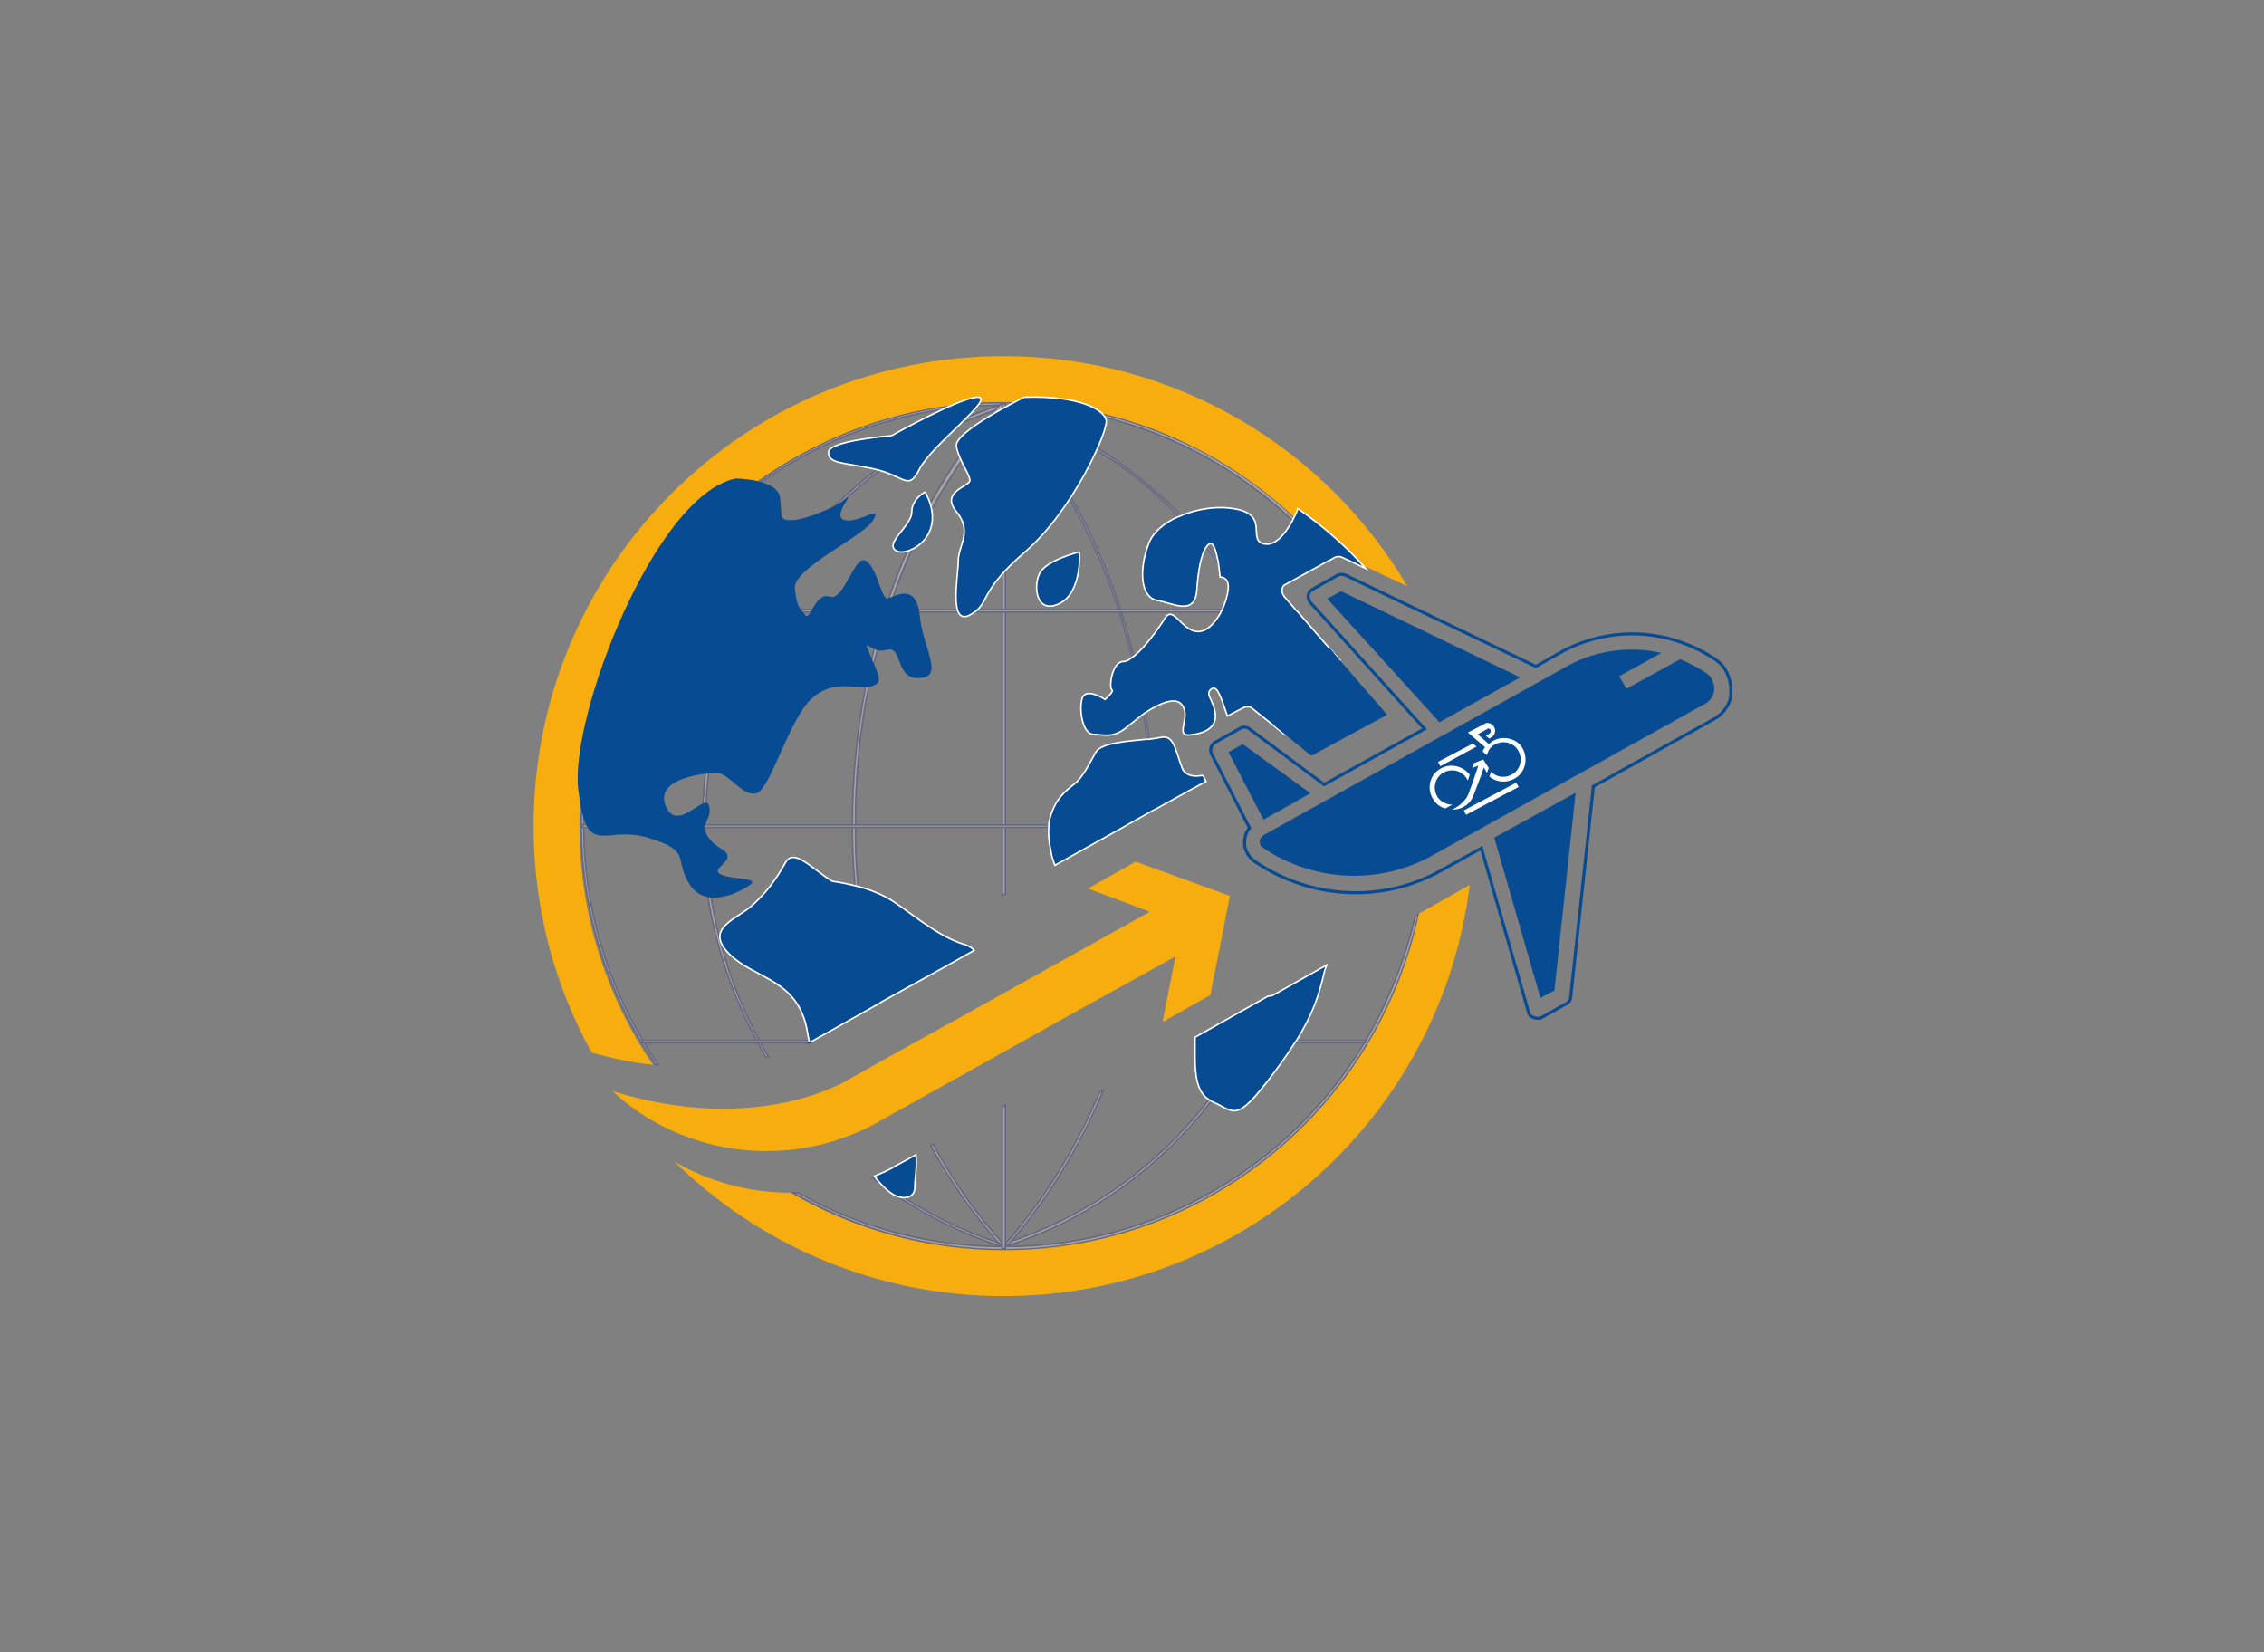 <?xml version="1.0" encoding="utf-8"?>
<!-- Generator: Adobe Illustrator 24.0.2, SVG Export Plug-In . SVG Version: 6.00 Build 0)  -->
<svg version="1.1" id="Livello_1" xmlns="http://www.w3.org/2000/svg" xmlns:xlink="http://www.w3.org/1999/xlink" x="0px" y="0px"
	 viewBox="0 0 370 270" style="enable-background:new 0 0 370 270;" xml:space="preserve">
<rect x="0" y="0" width="370" height="270" fill="#808080" stroke="none"/>
<style type="text/css">
	.st0{display:none;}
	.st1{display:inline;}
	.st2{fill:#074B93;}
	.st3{fill:#F8B019;}
	.st4{fill:#FFFFFF;}
	.st5{fill:#074B93;stroke:#FFFFFF;stroke-width:3;stroke-miterlimit:10;}
	.st6{fill:#074B93;stroke:#FFFFFF;stroke-width:10;stroke-miterlimit:10;}
	.st7{display:inline;fill:#074B93;}
	.st8{display:inline;fill:#074B93;stroke:#FFFFFF;stroke-width:5;stroke-miterlimit:10;}
	.st9{display:inline;fill:#F8AD0F;stroke:#FFFFFF;stroke-width:0.5;stroke-miterlimit:10;}
	.st10{display:inline;fill:#074B93;stroke:#FFFFFF;stroke-miterlimit:10;}
	.st11{display:inline;fill:#FFFFFF;}
	.st12{display:inline;fill:none;}
	.st13{opacity:0.3;}
	.st14{fill:#FFFFFF;stroke:#2D2E83;stroke-width:0.25;stroke-miterlimit:10;}
	.st15{fill:#F8AD0F;}
	.st16{fill:#074B93;stroke:#FFFFFF;stroke-width:0.25;stroke-miterlimit:10;}
	.st17{fill:none;stroke:#2D2E83;stroke-width:0.25;stroke-miterlimit:10;}
	.st18{fill:none;stroke:#074B93;stroke-width:0.5;stroke-miterlimit:10;}
</style>
<g id="Livello_1_1_" class="st0">
	<g class="st1">
		<path class="st2" d="M131.1-10c-4.5,0-8.8,0.8-12.7,2.3L97.2-41.9C96-43.8,93.9-45,91.6-45H74.1c-2.4,0-4.4,2-4.4,4.4v4.4
			c0,2.4,2,4.4,4.4,4.4H88l4.1,6.6H61v-4.4c0-2.4-2-4.4-4.4-4.4H32.7c-3.7,0-6.8,3-6.7,6.7c0.1,3.6,3,6.4,6.6,6.4h13.3l-8,13
			c-3.7-1.3-7.6-2-11.8-2.1C6.9-10-8.9,5.6-9,24.8C-9.1,44.2,6.6,60,26,60c16.3,0,30-11.2,33.9-26.2h14.2c2.3,0,4.4-1.2,5.6-3.1
			l23.5-38l4.1,6.6C100.3,5.7,96,14.9,96,25.1c0,18.8,15.8,34.7,34.6,34.9c19.3,0.2,35-15.3,35.3-34.4C166.3,6.1,150.5-9.9,131.1-10
			L131.1-10z M42.1,10.2c2.7,2.9,4.6,6.5,5.4,10.5H35.6L42.1,10.2z M26,46.9C13.9,46.9,4.1,37.1,4.1,25S13.9,3.1,26,3.1
			c1.6,0,3.2,0.2,4.7,0.5L18.2,23.7c-2.7,4.4,0.4,10,5.6,10H46C42.7,41.5,34.9,46.9,26,46.9z M70.5,20.6h-9.7
			c-1.1-8.7-5.3-16.4-11.6-21.9L56-12.2h34.9L70.5,20.6L70.5,20.6z M129.8,46.8c-11.2-0.6-20.2-9.8-20.7-21
			c-0.2-5.8,1.8-11.1,5.3-15.1l12.1,19.6c1.3,2.1,4,2.7,6,1.4l3.7-2.3c2.1-1.3,2.7-4,1.4-6l-12-19.6c1.8-0.5,3.6-0.7,5.4-0.7
			c12.1,0,21.9,9.8,21.9,21.9C152.9,37.4,142.4,47.5,129.8,46.8z"/>
		<path class="st2" d="M213.5,6.1c9.2,0,16.6-7.4,16.6-16.6s-7.4-16.6-16.6-16.6c-9.2,0-16.6,7.4-16.6,16.6S204.3,6.1,213.5,6.1z
			 M329.7,6.1c9.2,0,16.6-7.4,16.6-16.6s-7.4-16.6-16.6-16.6s-16.6,7.4-16.6,16.6S320.5,6.1,329.7,6.1z M338,14.4h-16.6
			c-4.6,0-8.7,1.8-11.7,4.8c10.5,5.7,17.9,16.1,19.5,28.4h17.1c4.6,0,8.3-3.7,8.3-8.3V31C354.6,21.9,347.1,14.4,338,14.4z
			 M271.6,14.4c16.1,0,29.1-13,29.1-29.1s-13-29.1-29.1-29.1s-29.1,13-29.1,29.1S255.5,14.4,271.6,14.4z M291.5,22.7h-2.2
			c-5.4,2.6-11.4,4.2-17.8,4.2s-12.3-1.6-17.8-4.2h-2.2c-16.5,0-29.9,13.4-29.9,29.9v7.5c0,6.9,5.6,12.5,12.5,12.5h74.7
			c6.9,0,12.5-5.6,12.5-12.5v-7.5C321.4,36.1,308,22.7,291.5,22.7z M233.5,19.3c-3-3-7.1-4.8-11.7-4.8h-16.6
			c-9.2,0-16.6,7.4-16.6,16.6v8.3c0,4.6,3.7,8.3,8.3,8.3H214C215.6,35.3,223,25,233.5,19.3L233.5,19.3z"/>
		<g>
			<path class="st3" d="M170,66.9c-1.9,0-3.7-0.7-5-2.1l-3.7-3.7c-1.3-1.3-2.1-3.1-2.1-5s0.8-3.7,2.2-5L176.2,37h-40.8
				c-3.9,0-7-3.2-7-7v-5.4c0-3.9,3.2-7,7-7h40.8L161.4,3.4c-1.4-1.3-2.2-3.1-2.2-5s0.7-3.7,2.1-5.1l3.7-3.7c1.3-1.3,3.1-2.1,5-2.1
				s3.7,0.7,5,2.1l32.6,32.6c1.3,1.3,2.1,3.1,2.1,5s-0.7,3.6-2.1,5L175,64.8C173.6,66.1,171.9,66.9,170,66.9z"/>
			<path class="st4" d="M170-9.5c1,0,2.1,0.4,2.8,1.2l32.7,32.6c1.6,1.6,1.6,4.1,0,5.7l-32.7,32.7c-0.8,0.8-1.8,1.2-2.9,1.2
				s-2.1-0.4-2.8-1.2l-3.7-3.7c-1.6-1.6-1.6-4.2,0.1-5.8l20.2-19.3h-48.3c-2.2,0-4-1.8-4-4v-5.4c0-2.2,1.8-4,4-4h48.3L163.5,1.2
				c-1.6-1.6-1.7-4.2-0.1-5.8l3.7-3.7C168-9.1,169-9.5,170-9.5 M170-15.5c-2.7,0-5.2,1-7.1,2.9l-3.7,3.7c-1.9,1.9-3,4.5-2.9,7.2
				c0,2.7,1.2,5.3,3.1,7.2l9.4,8.9h-33.3c-5.5,0-10,4.5-10,10v5.4c0,5.5,4.5,10,10,10h33.3l-9.4,8.9c-2,1.9-3.1,4.4-3.1,7.2
				c0,2.7,1,5.3,2.9,7.2l3.7,3.7c1.9,1.9,4.4,2.9,7.1,2.9c2.7,0,5.2-1,7.1-2.9l32.7-32.7c1.9-1.9,2.9-4.4,2.9-7.1s-1-5.2-2.9-7.1
				l-32.7-32.6C175.2-14.4,172.7-15.5,170-15.5L170-15.5z"/>
		</g>
	</g>
</g>
<g id="Livello_2_1_" class="st0">
	<g class="st1">
		<ellipse class="st2" cx="216" cy="111.4" rx="14.9" ry="14.9"/>
		<path class="st2" d="M230.9,163.6c4.1,0,7.5-3.3,7.5-7.5v-7.5c0-8.2-6.7-14.9-14.9-14.9h-14.9c-4.1,0-7.8,1.7-10.5,4.3
			c9.4,5.2,16.1,14.5,17.5,25.5L230.9,163.6L230.9,163.6z"/>
		<ellipse class="st2" cx="163.8" cy="107.6" rx="26.1" ry="26.1"/>
		<path class="st2" d="M89.2,148.7v7.5c0,4.1,3.3,7.5,7.5,7.5H112c1.5-11.1,8.1-20.4,17.5-25.5c-2.7-2.7-6.4-4.3-10.5-4.3h-14.9
			C95.9,133.8,89.2,140.5,89.2,148.7z"/>
		<ellipse class="st2" cx="111.5" cy="111.4" rx="14.9" ry="14.9"/>
		<path class="st2" d="M130.2,186h67.2c6.2,0,11.2-5,11.2-11.2v-6.7c0-14.8-12-26.9-26.9-26.9h-1.9c-4.8,2.3-10.2,3.7-16,3.7
			s-11.1-1.4-16-3.7h-1.9c-14.8,0-26.9,12-26.9,26.9v6.7C119,181,124,186,130.2,186z"/>
		<g>
			<path class="st2" d="M43.9,56.5v8.7V104h13.3V66.3h37.7v-1.1V53H47.4C45.4,53,43.9,54.6,43.9,56.5z"/>
			<path class="st2" d="M57.2,166H43.9v38.8v8.7c0,2,1.5,3.5,3.5,3.5h47.5v-12.2v-1.1H57.2V166z"/>
			<path class="st2" d="M262,203.7h-37.7v1.1V217h47.5c2,0,3.5-1.5,3.5-3.5v-8.7V166H262V203.7z"/>
			<path class="st2" d="M271.8,53h-47.5v12.2v1.1H262V104h13.3V65.2v-8.7C275.3,54.6,273.8,53,271.8,53z"/>
		</g>
		<g>
			<path class="st3" d="M299.9,87.4c-0.6-0.6-1.5-0.6-2.1,0l-20.1,20.8v0.1c0,3.4-2,6.2-4.9,7.5c2.9-1.3,4.9-4.2,4.9-7.5v-0.1
				l-8.1,8.3l0,0l-5.4,5.5l-1.6,14.7c-0.2,2,1.4,3.6,3.3,3.4l14.3-1.6l33.5-34.7c0.6-0.6,0.6-1.6,0-2.2L299.9,87.4z"/>
			<path class="st3" d="M324.4,83.9l-6.4-6.6l-1.1-1.1c-2.3-2.4-6.1-2.4-8.4,0l-1.1,1.1l-4.4,4.5c-0.6,0.6-0.6,1.6,0,2.2l13.8,14.3
				c0.6,0.6,1.5,0.6,2.1,0l5.4-5.6C326.7,90.3,326.7,86.3,324.4,83.9z"/>
		</g>
	</g>
</g>
<g id="Livello_3" class="st0">
	<g class="st1">
		<path class="st3" d="M181.4,68.2c-36.7,0-66.4,29.7-66.4,66.4s29.7,66.4,66.4,66.4s66.4-29.7,66.4-66.4S218.1,68.2,181.4,68.2z
			 M234.9,134.5c0,6-1,11.8-2.9,17.2h-5.4c-1.2,0-2.2-0.5-3.1-1.3l-8.6-8.7c-1.2-1.2-1.2-3.2,0-4.5l3.3-3.3v-2.3
			c0-0.8-0.3-1.6-0.9-2.1L215,127c-0.6-0.6-1.3-0.9-2.1-0.9h-4.3c-1.7,0-3-1.4-3-3c0-0.8,0.3-1.6,0.9-2.1l2.5-2.5
			c0.6-0.6,1.3-0.9,2.1-0.9h8.6c1.7,0,3-1.4,3-3V112c0-1.7-1.4-3-3-3h-9.8c-2.4,0-4.3,1.9-4.3,4.3v1.2c0,1.8-1.2,3.5-2.9,4.1
			l-8.5,2.8c-0.9,0.3-1.5,1.1-1.5,2v0.6c0,1.2-1,2.1-2.1,2.1h-4.3c-1.2,0-2.1-1-2.1-2.1s-1-2.1-2.1-2.1h-0.8c-0.8,0-1.6,0.5-1.9,1.2
			l-2.5,5c-0.7,1.4-2.2,2.4-3.8,2.4h-5.9c-2.4,0-4.3-1.9-4.3-4.3v-6.8c0-1.1,0.5-2.2,1.3-3l5.4-5.4c1.2-1.2,1.9-2.9,1.9-4.7
			c0-0.9,0.6-1.7,1.5-2l10.7-3.6c0.5-0.2,0.9-0.4,1.2-0.7l7.2-7.2c0.6-0.6,0.9-1.3,0.9-2.1c0-1.7-1.4-3-3-3h-5.5l-4.3,4.3v2
			c0,1.2-1,2.1-2.1,2.1h-4.3c-1.2,0-2.1-1-2.1-2.1v-5.4c0-0.7,0.3-1.3,0.9-1.7l7.7-5.8c0.5,0,1-0.1,1.5-0.1
			C210.9,81,234.9,105,234.9,134.5z M149.8,105.9c0-0.8,0.3-1.6,0.9-2.1l6.8-6.8c0.6-0.6,1.3-0.9,2.1-0.9c1.7,0,3,1.4,3,3v4.3
			c0,0.8-0.3,1.6-0.9,2.1l-2.5,2.5c-0.6,0.6-1.3,0.9-2.1,0.9h-4.3C151.2,108.9,149.8,107.6,149.8,105.9z M184.1,187.9V186
			c0-2.4-1.9-4.3-4.3-4.3h-5.4c-2.9,0-7.1-1.4-9.5-3.2L159,174c-3.1-2.3-4.9-5.9-4.9-9.7V158c0-4.3,2.2-8.2,5.9-10.4l11.5-6.9
			c1.9-1.1,4.1-1.7,6.3-1.7h8.4c2.9,0,5.7,1,7.9,2.9l11.6,9.9h4.9c2.3,0,4.4,0.9,6,2.5l4.6,4.6c0.9,0.9,2.2,1.4,3.5,1.4h3.6
			C219.6,176.1,203.1,187,184.1,187.9L184.1,187.9z"/>
		<path class="st5" d="M319.6,135.3c1.3,0,2.4-1.1,2.4-2.4v-4.8c0-1.3-1.1-2.4-2.4-2.4h-80.8c-1.3,0-2.4,1.1-2.4,2.4v4.8
			c0,1.3,1.1,2.4,2.4,2.4h2.4v57h-2.4c-1.3,0-2.4,1.1-2.4,2.4v4.8c0,1.3,1.1,2.4,2.4,2.4h35.7V190c0-1.3,1.1-2.4,2.4-2.4h4.8
			c1.3,0,2.4,1.1,2.4,2.4v11.9h35.7c1.3,0,2.4-1.1,2.4-2.4v-4.8c0-1.3-1.1-2.4-2.4-2.4h-2.4v-57H319.6z M274.5,141.9
			c0-1,1-1.9,1.9-1.9h5.7c1,0,1.9,1,1.9,1.9v5.7c0,1-1,1.9-1.9,1.9h-5.7c-1,0-1.9-1-1.9-1.9V141.9L274.5,141.9z M274.5,156.2
			c0-1,1-1.9,1.9-1.9h5.7c1,0,1.9,1,1.9,1.9v5.7c0,1-1,1.9-1.9,1.9h-5.7c-1,0-1.9-1-1.9-1.9V156.2L274.5,156.2z M255.4,141.9
			c0-1,1-1.9,1.9-1.9h5.7c1,0,1.9,1,1.9,1.9v5.7c0,1-1,1.9-1.9,1.9h-5.7c-1,0-1.9-1-1.9-1.9V141.9L255.4,141.9z M263.1,163.8h-5.7
			c-1,0-1.9-1-1.9-1.9v-5.7c0-1,1-1.9,1.9-1.9h5.7c1,0,1.9,1,1.9,1.9v5.7C265,162.9,264,163.8,263.1,163.8L263.1,163.8z M265,182.8
			c0-7.9,6.4-14.3,14.3-14.3s14.3,6.4,14.3,14.3H265z M303,161.9c0,1-1,1.9-1.9,1.9h-5.7c-1,0-1.9-1-1.9-1.9v-5.7c0-1,1-1.9,1.9-1.9
			h5.7c1,0,1.9,1,1.9,1.9V161.9L303,161.9z M303,147.7c0,1-1,1.9-1.9,1.9h-5.7c-1,0-1.9-1-1.9-1.9V142c0-1,1-1.9,1.9-1.9h5.7
			c1,0,1.9,1,1.9,1.9V147.7z"/>
		<path class="st6" d="M110.5,77.8L97.3,92l-35-8.3c-0.9-0.2-1.9,0.1-2.6,0.8l-7.6,8.1c-1.2,1.3-0.9,3.4,0.7,4.3l26.9,13.9
			l-11.9,12.7l-12.1-1.3c-0.8-0.1-1.7,0.2-2.3,0.8l-4.6,5c-1.2,1.3-0.9,3.4,0.7,4.2l17,8.7l9.7,16.5c1,1.5,3.1,1.7,4.3,0.4l4.6-5
			c0.6-0.6,0.8-1.5,0.7-2.3l-2.1-12l11.9-12.7l15.6,26c0.9,1.5,3.1,1.8,4.3,0.5l7.6-8.1c0.7-0.7,0.9-1.7,0.6-2.7l-10.6-34.4
			l13.3-14.2c4.1-4.4,7.6-15.2,3.2-19.3S114.6,73.4,110.5,77.8z"/>
	</g>
</g>
<g id="Livello_4" class="st0">
	<path class="st7" d="M514.8,90.1c-0.1,1.4-0.8,2.6-2,3.3l-64.2,35.8c-12.6,7-27.9,6.4-39.8-1.8c-0.6-0.4-0.8-1.2-0.3-1.8
		c0.1-0.2,0.3-0.3,0.5-0.4l71.7-39.9c4.7-2.6,9.8-3.9,15.1-3.9c2,0,4.1,0.2,6.1,0.6l-9.4,5.2l2,3.6l12.8-7.1c2.1,0.8,4,1.9,5.9,3.1
		C514.2,87.5,514.8,88.8,514.8,90.1z"/>
	<path class="st8" d="M525.1-39.3l-22,2.1l-23.5-33.5c-0.6-0.9-1.7-1.4-2.8-1.3l-12.6,1.2c-2,0.2-3.3,2.3-2.6,4.2l12.5,32.1
		l-19.8,1.9L445.1-43c-0.7-0.7-1.6-1.1-2.6-1l-7.7,0.7c-2,0.2-3.3,2.2-2.6,4.1l8,20.2l-4.1,21.3c-0.3,2,1.3,3.7,3.3,3.5l7.7-0.7
		c1-0.1,1.8-0.6,2.3-1.5l7.3-11.8l19.8-1.9l-6.3,33.9c-0.4,2,1.3,3.8,3.3,3.6l12.6-1.2c1.1-0.1,2.1-0.8,2.5-1.8l16.9-37.2l22-2.1
		c6.8-0.6,17.9-7.2,17.3-14S531.9-39.9,525.1-39.3z"/>
	<path class="st9" d="M-143.7-138.2L-164-144l-9.6,6.3l13.3,4l-20.5,13.4l0,0L-195-111l0,0l0,0l-12.6,8.3c0,0-13,8.6-13.3,8.7
		c0,0-17.9,13.1-49,5.8c6.3,5.1,14,8.6,22.5,9.9c11.7,1.8,23.1-0.9,32.4-6.7l0,0l40.1-26.3l20.6-13.5l-1.7,13.9l9.6-6.3
		L-143.7-138.2z"/>
	<path class="st10" d="M482.9-19.3c0,0.5,0.5,0.9,1,0.8l12.6-0.8c0.5,0,0.9-0.5,0.8-1L496.6-31c0-0.5-0.5-0.9-1-0.8l-4.5,0.3
		l0.4,5.4l-3.6,0.2l-0.4-5.4L483-31c-0.5,0-0.9,0.5-0.8,1L482.9-19.3z"/>
	<g class="st1">
		<path class="st4" d="M485.5-20c-0.2,0-0.3,0-0.3-0.1v-0.2c0.1,0.1,0.2,0.1,0.3,0.1c0.1,0,0.2-0.1,0.2-0.1c0-0.1-0.1-0.1-0.2-0.1
			c-0.2,0-0.3-0.1-0.3-0.3c0-0.2,0.1-0.3,0.3-0.3c0.1,0,0.2,0,0.3,0.1v0.1c-0.1,0-0.2-0.1-0.2-0.1c-0.1,0-0.1,0-0.1,0.1
			s0,0.1,0.2,0.1s0.3,0.1,0.3,0.3C485.9-20.1,485.7-20,485.5-20"/>
		<polygon class="st4" points="486.7,-20.1 486.7,-20.5 486.2,-20.5 486.2,-20.1 486,-20.1 486,-21 486.2,-21 486.2,-20.7 
			486.7,-20.7 486.6,-21.1 486.8,-21.1 486.9,-20.1 		"/>
		
			<rect x="487.1" y="-21.1" transform="matrix(0.999 -4.874597e-02 4.874597e-02 0.999 1.586 23.724)" class="st4" width="0.2" height="0.9"/>
		<path class="st4" d="M487.8-21h-0.1v0.3h0.1c0.1,0,0.2-0.1,0.2-0.2C487.9-20.9,487.9-21,487.8-21 M487.8-20.5h-0.2v0.3h-0.2v-0.9
			h0.4c0.2,0,0.3,0.1,0.3,0.3C488.2-20.7,488.1-20.5,487.8-20.5"/>
		<polygon class="st4" points="489,-21 489,-20.2 488.8,-20.2 488.8,-21 488.4,-21 488.4,-21.1 489.3,-21.2 489.3,-21 		"/>
		<path class="st4" d="M489.8-21.1c-0.2,0-0.3,0.2-0.3,0.4c0,0.2,0.1,0.3,0.3,0.3c0.2,0,0.3-0.2,0.3-0.4
			C490.1-21,490-21.1,489.8-21.1 M489.9-20.2c-0.3,0-0.5-0.2-0.5-0.5s0.2-0.5,0.5-0.5s0.5,0.2,0.5,0.5
			C490.4-20.5,490.2-20.3,489.9-20.2"/>
		<path class="st4" d="M491.3-20.3c-0.3,0-0.5-0.2-0.5-0.5s0.2-0.5,0.5-0.5c0.1,0,0.3,0,0.3,0.1v0.2c-0.1-0.1-0.2-0.1-0.3-0.1
			c-0.2,0-0.3,0.1-0.3,0.4c0,0.2,0.2,0.3,0.3,0.3c0.1,0,0.2-0.1,0.3-0.1v0.2C491.5-20.4,491.4-20.3,491.3-20.3"/>
		<polygon class="st4" points="492.2,-20.8 492.2,-20.4 492,-20.4 492,-20.7 491.6,-21.3 491.8,-21.3 492.1,-20.9 492.4,-21.3 
			492.6,-21.3 		"/>
		<path class="st4" d="M493.1-20.4c-0.3,0-0.5-0.2-0.5-0.5s0.2-0.5,0.5-0.5c0.1,0,0.3,0,0.3,0.1v0.2c-0.1-0.1-0.2-0.1-0.3-0.1
			c-0.2,0-0.3,0.1-0.3,0.4c0,0.2,0.2,0.3,0.3,0.3c0.1,0,0.2-0.1,0.3-0.1v0.2C493.3-20.4,493.2-20.4,493.1-20.4"/>
		<polygon class="st4" points="493.6,-20.4 493.5,-21.4 493.7,-21.4 493.8,-20.6 494.2,-20.6 494.2,-20.5 		"/>
		<polygon class="st4" points="494.3,-21.4 494.3,-20.5 494.9,-20.5 494.9,-20.7 494.5,-20.6 494.5,-20.9 494.8,-20.9 494.8,-21.1 
			494.5,-21.1 494.5,-21.3 494.9,-21.3 494.9,-21.5 		"/>
	</g>
	<g class="st1">
		<path class="st4" d="M489.6-23.6c-0.1-0.4-0.4-0.7-0.8-0.7c-0.5,0-0.8,0.4-0.8,0.9c0,0.2,0.1,0.4,0.3,0.6l0,0c0,0,0,0,0.1,0
			s0.2,0,0.3,0c-0.2-0.1-0.4-0.3-0.4-0.6c0-0.4,0.3-0.7,0.6-0.7C489.3-24.1,489.6-23.8,489.6-23.6L489.6-23.6L489.6-23.6z"/>
		<polygon class="st4" points="490.2,-24.5 488.7,-24.4 488.7,-24.6 490.2,-24.7 		"/>
		
			<rect x="488.8" y="-22.6" transform="matrix(0.999 -4.874597e-02 4.874597e-02 0.999 1.679 23.854)" class="st4" width="2.2" height="0.2"/>
		<path class="st4" d="M490.9-24.4c-0.1,0-0.2,0-0.2,0l-0.1-0.1l-0.1-0.2l-0.1-0.2h0.4c0,0,0,0,0.1,0c0,0,0,0,0,0.1s0,0.1-0.1,0.1
			h-0.1l0.1,0.2L490.9-24.4L490.9-24.4c0.1-0.1,0.3-0.2,0.3-0.4c0-0.1,0-0.1-0.1-0.2l0,0c-0.1,0-0.1-0.1-0.2-0.1h-0.7l0.1,0.2
			l0.1,0.2l0.1,0.2l0.1,0.2l0,0c-0.1,0-0.1,0.1-0.1,0.1l0.1,0.2c0-0.1,0.1-0.1,0.1-0.1l0,0l0,0c0.1,0,0.1-0.1,0.2-0.1l0,0
			c0.1,0,0.1,0,0.2,0c0.4,0,0.7,0.3,0.7,0.6c0,0.4-0.3,0.7-0.6,0.7c-0.3,0-0.5-0.2-0.6-0.4l-0.1,0.1c0.1,0.3,0.4,0.5,0.8,0.5
			c0.5,0,0.8-0.4,0.8-0.9C491.8-24.1,491.4-24.4,490.9-24.4"/>
		<path class="st4" d="M490.3-23.9h-0.4l-0.1,0.1h0.2l-0.2,0.2l0,0l-0.2,0.2l0,0l0,0l-0.2,0.2l-0.2,0.2c0,0-0.3,0.3-0.8,0.3
			c0.1,0.1,0.3,0.1,0.4,0.1c0.2,0,0.4-0.1,0.5-0.2l0,0l0.6-0.6l0.2-0.2v0.2l0.1-0.1L490.3-23.9z"/>
	</g>
	<path class="st11" d="M475.6,104.4c-1.9-3.4-6.1-4.6-9.5-2.7c-0.1,0.1-0.3,0.2-0.4,0.2c0,0-0.1,0-0.1,0.1c-0.1,0.1-0.2,0.1-0.3,0.2
		l0,0c-0.1,0.1-0.2,0.2-0.4,0.3l0,0c-0.1,0.1-0.2,0.2-0.3,0.3l0,0l-3.4-2.9l3-1.7c0.2-0.1,0.4-0.1,0.6-0.1c0.2,0.1,0.4,0.2,0.5,0.4
		c0.2,0.4,0.1,0.9-0.3,1.1l-1.1,0.6l1.2,1l0.1,0.1l0.6-0.3c1.1-0.6,1.5-2.1,0.9-3.2c-0.3-0.6-0.8-0.9-1.4-1.1l0,0
		c-0.6-0.2-1.2-0.1-1.8,0.2l-5,2.8l0,0l2.1,1.8l0.2,0.2l0.1,0.1l0.3,0.3l0.4,0.3v0.1l-8.6,4.8l-0.5-0.4l-0.2-0.2l1.1-0.6
		c0.4-0.2,0.5-0.7,0.3-1.1s-0.7-0.5-1.1-0.3l-3.6,2c-0.4,0.2-0.5,0.7-0.3,1.1s0.7,0.5,1.1,0.3l1.1-0.6l1.3,1.1l0,0l0.4,0.3v0.9
		c-0.1,0-0.2,0-0.3,0h-0.1c-0.1,0-0.2,0-0.3,0.1h-0.1c-0.3,0.1-0.5,0.2-0.8,0.3h-0.1c-0.1,0-0.2,0.1-0.3,0.1h-0.1
		c-0.1,0.1-0.3,0.1-0.4,0.2c-0.9,0.5-1.7,1.2-2.3,2.1c-1.5,2.1-1.7,5-0.4,7.4c0.4,0.7,0.9,1.4,1.5,1.9l0,0c0.1,0.1,0.2,0.1,0.3,0.2
		l0,0c0.1,0.1,0.2,0.1,0.2,0.2c0,0,0,0,0.1,0s0.1,0.1,0.2,0.1h0.1c0.1,0,0.1,0.1,0.2,0.1c0,0,0.1,0,0.1,0.1c0.1,0,0.1,0.1,0.2,0.1
		c0,0,0.1,0,0.1,0.1c0.1,0,0.1,0.1,0.2,0.1s0.1,0,0.2,0.1c0,0,0.1,0,0.1,0.1c0.1,0,0.1,0,0.2,0.1h0.1c0.1,0,0.1,0,0.2,0.1
		c0,0,0,0,0.1,0l0,0c1.8,0.5,3.7,0.4,5.4-0.6c2.9-1.6,4.2-5.1,3.3-8.2v-0.1l2.8-11.1l0,0l0.7,0.6l-0.1,0.1c0,0.1-0.1,0.1-0.1,0.2
		s-0.1,0.1-0.1,0.2s-0.1,0.1-0.1,0.2s-0.1,0.1-0.1,0.2s-0.1,0.1-0.1,0.2s0,0.1-0.1,0.2c0,0.1,0,0.1-0.1,0.2c0,0,0,0.1-0.1,0.1l0,0
		c-0.6,1.8-0.5,3.9,0.5,5.6c0.5,0.8,1.1,1.5,1.8,2.1c0.1,0.1,0.2,0.1,0.2,0.2c0,0,0,0,0.1,0.1c0.1,0,0.1,0.1,0.2,0.1c0,0,0,0,0.1,0
		c0.2,0.1,0.3,0.2,0.5,0.3h0.1c0.1,0,0.1,0.1,0.2,0.1h0.1c0.1,0,0.2,0.1,0.3,0.1l0,0c0.1,0,0.2,0.1,0.3,0.1h0.1c0.1,0,0.1,0,0.2,0.1
		h0.1c0.1,0,0.2,0.1,0.3,0.1l0,0c0.1,0,0.2,0,0.3,0.1h0.1c0.1,0,0.1,0,0.2,0h0.1c0.1,0,0.2,0,0.3,0l0,0c0.1,0,0.2,0,0.3,0h0.1
		c0.1,0,0.2,0,0.2,0h0.1c0.2,0,0.4,0,0.6,0h0.1c0.1,0,0.2,0,0.2,0h0.1c0.2,0,0.4-0.1,0.6-0.1h0.1c0.1,0,0.2,0,0.2-0.1h0.1
		c0.2-0.1,0.4-0.1,0.6-0.2h0.1c0.1,0,0.2-0.1,0.2-0.1h0.1c0.1,0,0.2-0.1,0.3-0.2c0.3-0.2,0.6-0.4,0.9-0.6
		C476.5,111.2,477.3,107.5,475.6,104.4 M454.1,111.5L454.1,111.5c0.9,0.1,1.7,0.5,2.5,1c0.2,0.1,0.3,0.2,0.5,0.4l0,0
		c0.1,0.1,0.2,0.2,0.3,0.3l0,0c0.1,0.1,0.2,0.2,0.3,0.3l-3.5,2L454.1,111.5C454,111.5,454.1,111.5,454.1,111.5 M455.9,121.6
		c-0.7,0.4-1.5,0.6-2.3,0.7c-0.1,0-0.2,0-0.3,0h-0.1c-0.1,0-0.2,0-0.2,0h-0.1c-0.1,0-0.2,0-0.3,0h-0.1c-0.1,0-0.1,0-0.2,0h-0.1
		c-0.1,0-0.2,0-0.3-0.1h-0.1c-0.1,0-0.1,0-0.2-0.1c-0.1,0-0.1,0-0.2-0.1c-0.1,0-0.1,0-0.2-0.1c-0.1,0-0.2-0.1-0.3-0.1
		c0,0-0.1,0-0.1-0.1c-0.1,0-0.1-0.1-0.2-0.1c0,0-0.1,0-0.1-0.1c-0.1-0.1-0.2-0.1-0.3-0.2c0,0-0.1,0-0.1-0.1c-0.1,0-0.1-0.1-0.2-0.1
		c0,0-0.1,0-0.1-0.1c-0.2-0.1-0.3-0.3-0.5-0.5c0,0,0,0-0.1-0.1c0-0.1-0.1-0.1-0.1-0.2l0,0c-0.1-0.1-0.2-0.2-0.3-0.3
		c0,0,0-0.1-0.1-0.1c0-0.1-0.1-0.1-0.1-0.2v-0.1c0-0.1-0.1-0.1-0.1-0.2c-1.5-2.6-0.5-5.9,2.1-7.4l0,0c0.1-0.1,0.2-0.1,0.3-0.2h0.1
		c0.1,0,0.2-0.1,0.3-0.1l0,0c0.1,0,0.2-0.1,0.3-0.1h0.1c0.1,0,0.2-0.1,0.3-0.1l0,0c0.1,0,0.2,0,0.3,0v5.3c0,0.1,0,0.1,0,0.2
		s0,0.1,0.1,0.2v0.1c0,0,0,0,0,0.1l0,0c0.2,0.3,0.7,0.4,1,0.2l0.4-0.2l4.3-2.4C459.3,117.4,458.3,120.2,455.9,121.6 M458.9,112.6
		c-0.1-0.2-0.3-0.3-0.5-0.5s-0.4-0.4-0.7-0.6h-0.1l-3.6-3l6.8-3.8L458.9,112.6z M464.8,110.5c-0.7-1.2-0.8-2.6-0.6-3.8
		c0-0.1,0.1-0.2,0.1-0.4l0,0c0-0.1,0.1-0.2,0.1-0.4l0,0c0-0.1,0.1-0.2,0.2-0.4l0,0c0.1-0.1,0.1-0.2,0.2-0.3l3.9,3.3
		c0.3,0.2,0.6,0.2,0.9,0.1c0.5-0.3,0.5-0.9,0.1-1.3l-3.9-3.3c0.1-0.1,0.2-0.1,0.2-0.2l0,0c0.1-0.1,0.1-0.1,0.2-0.2
		c0,0,0.1,0,0.1-0.1c0.1,0,0.1-0.1,0.2-0.1c0,0,0.1,0,0.1-0.1c0.1-0.1,0.2-0.1,0.2-0.1l0,0c0.4-0.2,0.8-0.4,1.2-0.5
		c2.3-0.6,4.9,0.4,6.1,2.6c0.8,1.5,0.9,3.2,0.3,4.7c-0.5,1.1-1.3,2-2.4,2.6l0,0c-0.1,0.1-0.2,0.1-0.3,0.1c0,0-0.1,0-0.1,0.1
		c-0.1,0-0.2,0.1-0.3,0.1h-0.1c-0.1,0-0.2,0.1-0.3,0.1h-0.1c-0.1,0-0.2,0.1-0.3,0.1h-0.1c-0.1,0-0.2,0-0.4,0.1c0,0,0,0-0.1,0
		s-0.2,0-0.3,0h-0.1c-0.1,0-0.2,0-0.4,0H469c-0.1,0-0.2,0-0.4,0l0,0c-0.1,0-0.2,0-0.4-0.1c0,0,0,0-0.1,0s-0.2-0.1-0.4-0.1
		c0,0,0,0-0.1,0s-0.2-0.1-0.4-0.1l0,0c-0.1,0-0.2-0.1-0.4-0.2c0,0,0,0-0.1,0c-0.1-0.1-0.2-0.1-0.3-0.2l0,0c-0.1-0.1-0.2-0.1-0.3-0.2
		l0,0c-0.1-0.1-0.2-0.2-0.3-0.2l0,0c-0.1-0.1-0.2-0.2-0.3-0.3C465.4,111.4,465,110.9,464.8,110.5"/>
	<path class="st11" d="M517.9,86c-0.6-1.1-1.5-2-2.5-2.7c-5.4-3.7-11.7-5.8-18.2-6.1c-6.5-0.3-13,1.2-18.7,4.4l-5.7,3.1l-45-21.6
		c-0.6-0.3-1.3-0.3-1.9,0.1l-5.9,3.3c-1,0.5-1.3,1.8-0.8,2.8c0.1,0.1,0.2,0.3,0.3,0.4l26.9,29.8l-23.7,13.2l-17.5-13.1
		c-0.7-0.6-1.6-0.7-2.4-0.3l-5.9,3.3c-1,0.5-1.4,1.8-0.8,2.8l9,17.5c-0.8,1-1.2,2.2-1.2,3.6s0.6,2.8,1.7,3.8
		c0.2,0.2,0.4,0.4,0.7,0.5c13.2,9,30.2,9.8,44.1,2l9.4-5.2l11.2,38.7c0.1,0.5,0.5,1,1,1.2c0.3,0.2,0.6,0.3,1,0.3
		c0.2,0,0.4,0,0.6-0.1c0.2,0,0.3-0.1,0.4-0.2l5.9-3.3c0.6-0.3,1-0.9,1-1.6l5.3-49.8L514.7,97c1.9-1,3.2-2.8,3.8-4.8
		C519.2,90.1,518.9,87.9,517.9,86z M424.3,68.9l2.7-1.5l41.4,19.9l-18.3,10.2L424.3,68.9z M400.8,105.2l2.9-1.6l15.3,11.2l-10.3,5.8
		L400.8,105.2z M477,161.1l-2.7,1.5l-10.7-37.1l18.3-10.2L477,161.1z M512.8,93.4l-64.2,35.8c-12.6,7-27.9,6.4-39.8-1.8
		c-0.6-0.4-0.8-1.2-0.3-1.8c0.1-0.2,0.3-0.3,0.5-0.4l71.7-39.9c4.7-2.6,9.8-3.9,15.1-3.9c2,0,4.1,0.2,6.1,0.6l-9.4,5.2l2,3.6
		l12.8-7.1c2.1,0.8,4,1.9,5.9,3.1c1.1,0.8,1.8,2.1,1.7,3.4C514.7,91.5,514,92.8,512.8,93.4z"/>
	<polygon class="st7" points="481.9,115.3 477,161.1 474.3,162.6 463.6,125.5 	"/>
	<polygon class="st7" points="468.5,87.3 450.2,97.4 424.3,68.9 427.1,67.4 	"/>
	<polygon class="st7" points="419,114.8 408.6,120.6 400.8,105.2 403.7,103.6 	"/>
	<g class="st1">
		<path class="st2" d="M75.1,105.5l-49.4,40.7V190c0,2.4,1.9,4.3,4.3,4.3l30-0.1c2.4,0,4.3-1.9,4.3-4.3v-25.6c0-2.4,1.9-4.3,4.3-4.3
			h17.1c2.4,0,4.3,1.9,4.3,4.3v25.6c0,2.4,1.9,4.3,4.3,4.3l0,0l30,0.1c2.4,0,4.3-1.9,4.3-4.3v-43.9l-49.3-40.6
			C78,104.6,76.3,104.6,75.1,105.5L75.1,105.5z M153,133.2l-22.4-18.4l-21.4-17.6l-24-19.7c-4.7-3.9-11.6-3.9-16.3,0L1.2,133.2
			c-1.4,1.1-1.6,3.2-0.4,4.5l0,0l6.8,8.3c1.1,1.4,3.2,1.6,4.5,0.4l0,0l63-51.9c1.2-1,2.9-1,4.1,0l63,51.9c1.4,1.1,3.4,0.9,4.5-0.4
			l0,0l6.8-8.3C154.6,136.3,154.4,134.3,153,133.2L153,133.2L153,133.2z"/>
		<path class="st2" d="M367.2,166.2h-2.8v-18.9c0-2.2-0.9-4.4-2.5-5.9l-17.5-17.5c-1.6-1.6-3.7-2.5-5.9-2.5h-7.7V113
			c0-4.6-3.8-8.4-8.4-8.4h-55.9c-4.6,0-8.4,3.8-8.4,8.4v55.9c0,4.6,3.8,8.4,8.4,8.4h2.8c0,9.3,7.5,16.8,16.8,16.8
			s16.8-7.5,16.8-16.8h22.4c0,9.3,7.5,16.8,16.8,16.8s16.8-7.5,16.8-16.8h8.4c1.5,0,2.8-1.3,2.8-2.8v-5.6
			C370,167.4,368.7,166.2,367.2,166.2z M286.1,185.7c-4.6,0-8.4-3.8-8.4-8.4s3.8-8.4,8.4-8.4s8.4,3.8,8.4,8.4
			S290.7,185.7,286.1,185.7z M342,185.7c-4.6,0-8.4-3.8-8.4-8.4s3.8-8.4,8.4-8.4s8.4,3.8,8.4,8.4S346.7,185.7,342,185.7z M356,149.4
			h-25.2v-19.6h7.7l17.5,17.5V149.4z"/>
		<path class="st2" d="M202.4,170.4c0.4,1.5,1.9,2.4,3.4,2l37.9-10.2c1.5-0.4,2.4-1.9,2-3.4l-8.7-32.5c-0.4-1.5-1.9-2.4-3.4-2
			l-13.5,3.6l4.3,16.2l-10.8,2.9l-4.3-16.2l-13.5,3.6c-1.5,0.4-2.4,1.9-2,3.4L202.4,170.4z M260.9,104.6c-3.1,0-5.6,2.5-5.6,5.6
			v56.7l-60.6,16.5c-0.8,0.2-1.2,1-1,1.7l2.2,8.1c0.2,0.8,1,1.2,1.7,1l68.9-18.8c0.4,10.5,9,18.9,19.5,18.9
			c10.8,0,19.6-8.8,19.6-19.6v-70L260.9,104.6L260.9,104.6z M286.1,183c-4.6,0-8.4-3.8-8.4-8.4s3.8-8.4,8.4-8.4s8.4,3.8,8.4,8.4
			S290.7,183,286.1,183z"/>
		<circle class="st4" cx="286.3" cy="176" r="8.4"/>
		<g>
			<path class="st4" d="M208.9,166.9c-0.5,0.1-0.9,0-1.2-0.1v-0.5c0.3,0.1,0.6,0.3,1.1,0.2c0.3-0.1,0.5-0.3,0.4-0.6
				s-0.2-0.4-0.8-0.4c-0.7,0-1-0.3-1.2-0.7c-0.1-0.5,0.2-1,0.9-1.2c0.4-0.1,0.8,0,1,0.1v0.5c-0.3-0.1-0.6-0.1-0.9-0.1
				c-0.3,0.1-0.5,0.3-0.4,0.5c0,0.2,0.2,0.3,0.6,0.3c0.8,0,1.2,0.2,1.3,0.8C210,166.3,209.5,166.7,208.9,166.9"/>
			<polygon class="st4" points="212.7,165.9 212.3,164.5 210.9,164.9 211.2,166.2 210.6,166.4 209.8,163.3 210.4,163.1 210.7,164.3 
				212.2,164 211.9,162.7 212.5,162.6 213.3,165.7 			"/>
			
				<rect x="213.6" y="162.3" transform="matrix(0.97 -0.243 0.243 0.97 -33.468 57.03)" class="st4" width="0.7" height="3.2"/>
			<path class="st4" d="M215.7,162.3l-0.4,0.1l0.3,1.1l0.4-0.1c0.4-0.1,0.5-0.4,0.4-0.7C216.4,162.4,216.2,162.2,215.7,162.3
				 M216.2,163.8l-0.6,0.1l0.3,1.1l-0.6,0.2l-0.8-3.1l1.2-0.3c0.8-0.2,1.2,0.2,1.3,0.7C217.2,163,217,163.6,216.2,163.8"/>
			<polygon class="st4" points="219.7,161.3 220.3,164 219.7,164.1 219,161.5 218,161.7 217.9,161.3 220.6,160.6 220.7,161.1 			"/>
			<path class="st4" d="M222.5,160.5c-0.6,0.2-0.9,0.7-0.8,1.4c0.2,0.7,0.7,1,1.3,0.9c0.6-0.2,0.9-0.7,0.7-1.4
				C223.6,160.7,223.1,160.4,222.5,160.5 M223.2,163.3c-1,0.2-1.9-0.3-2.1-1.2c-0.2-1,0.3-1.8,1.3-2.1c1-0.2,1.9,0.3,2.1,1.2
				C224.7,162.2,224.2,163.1,223.2,163.3"/>
			<path class="st4" d="M227.9,162.1c-0.9,0.2-1.8-0.2-2.1-1.2s0.4-1.8,1.3-2.1c0.4-0.1,0.9-0.1,1.2,0l0.1,0.6
				c-0.3-0.2-0.7-0.2-1.1-0.1c-0.6,0.2-1,0.7-0.8,1.4s0.7,1,1.4,0.9c0.4-0.1,0.7-0.4,0.9-0.6l0.1,0.6
				C228.7,161.8,228.3,162,227.9,162.1"/>
			<polygon class="st4" points="230.7,160 231,161.3 230.4,161.4 230.1,160.2 228.4,158.6 229.1,158.4 230.3,159.6 230.8,158 
				231.5,157.8 			"/>
			<path class="st4" d="M233.9,160.6c-0.9,0.2-1.8-0.2-2.1-1.2s0.4-1.8,1.3-2.1c0.4-0.1,0.9-0.1,1.2,0l0.1,0.6
				c-0.3-0.2-0.7-0.2-1.1-0.1c-0.6,0.2-1,0.7-0.8,1.4s0.7,1,1.4,0.9c0.4-0.1,0.7-0.4,0.9-0.6l0.1,0.6
				C234.7,160.3,234.3,160.5,233.9,160.6"/>
			<polygon class="st4" points="235.5,160.1 234.7,157 235.3,156.9 236,159.5 237.4,159.1 237.5,159.6 			"/>
			<polygon class="st4" points="237.2,156.4 237.9,159.5 240,159 239.9,158.5 238.5,158.9 238.2,158 239.4,157.7 239.2,157.2 
				238.1,157.5 237.9,156.7 239.3,156.4 239.2,155.9 			"/>
		</g>
		<g>
			<path class="st4" d="M220,152.2c-0.5-1.3-1.9-2-3.3-1.6c-1.5,0.4-2.4,1.9-2,3.4c0.2,0.7,0.6,1.3,1.2,1.7l0,0c0,0,0.1,0,0.2,0
				c0.3-0.1,0.6-0.1,0.9-0.2c-0.8-0.2-1.5-0.8-1.7-1.6c-0.3-1.2,0.4-2.4,1.6-2.6c1.2-0.3,2.4,0.4,2.6,1.6v0.1L220,152.2z"/>
			<polygon class="st4" points="221.6,148.9 216.6,150.2 216.5,149.6 221.3,148.4 			"/>
			
				<rect x="218.1" y="155.3" transform="matrix(0.97 -0.243 0.243 0.97 -31.21 58.7)" class="st4" width="7.5" height="0.6"/>
			<path class="st4" d="M223.9,148.7c-0.3,0.1-0.5,0.2-0.7,0.3l-0.3-0.4l-0.4-0.6l-0.4-0.6l1.4-0.3c0.1,0,0.2,0,0.2,0
				c0.1,0,0.1,0.1,0.1,0.2c0,0.2-0.1,0.3-0.2,0.4l-0.5,0.1l0.4,0.5l0,0l0.2-0.1c0.5-0.1,0.8-0.6,0.7-1.1c-0.1-0.2-0.2-0.5-0.4-0.6
				l0,0c-0.2-0.1-0.5-0.2-0.7-0.1L221,147l0.4,0.6l0.4,0.6l0.4,0.6l0.4,0.6l0,0c-0.2,0.1-0.3,0.3-0.4,0.5l0.4,0.6
				c0.1-0.2,0.2-0.4,0.4-0.5l0,0l0,0c0.1-0.1,0.3-0.3,0.5-0.4l0,0c0.2-0.1,0.3-0.2,0.5-0.2c1.2-0.3,2.4,0.4,2.6,1.6
				c0.3,1.2-0.4,2.4-1.6,2.6c-0.9,0.2-1.9-0.2-2.4-1l-0.4,0.6c0.7,0.9,1.8,1.3,2.9,1c1.5-0.4,2.4-1.9,2-3.4
				C227,149.2,225.4,148.3,223.9,148.7"/>
			<path class="st4" d="M222.1,150.7l-1.2,0.1l-0.4,0.6l0.8-0.1l-0.6,0.8l0,0l-0.6,0.8l0,0l0,0l-0.5,0.7l-0.5,0.8
				c0,0-0.7,1.1-2.5,1.4c0.5,0.1,1,0.1,1.5,0c0.7-0.2,1.2-0.6,1.6-1.1l0,0l1.6-2.4l0.6-0.8l0.2,0.8l0.4-0.6L222.1,150.7z"/>
		</g>
	</g>
	<g class="st1">
		<path class="st3" d="M163.1,198.6c-1.5,0-2.9-0.6-3.9-1.6l-2.4-2.4c-1.1-1.1-1.6-2.5-1.6-4s0.6-2.9,1.7-4l7.4-7.1h-23.2
			c-3.1,0-5.6-2.5-5.6-5.6v-3.4c0-3.1,2.5-5.6,5.6-5.6h23.2l-7.4-7.1c-1.1-1-1.7-2.5-1.7-4s0.6-2.9,1.6-4l2.4-2.4
			c1.1-1.1,2.4-1.6,3.9-1.6s2.9,0.6,3.9,1.6l20.7,20.7c1.1,1.1,1.6,2.5,1.6,4s-0.6,2.9-1.6,3.9L167,197
			C166,198,164.6,198.6,163.1,198.6z"/>
		<path class="st4" d="M163.1,149c0.7,0,1.3,0.3,1.8,0.8l20.7,20.7c1,1,1,2.6,0,3.6l-20.7,20.7c-0.5,0.5-1.2,0.8-1.8,0.8
			c-0.7,0-1.3-0.3-1.8-0.8l-2.4-2.4c-1-1-1-2.7,0-3.7l12.9-12.3h-30.7c-1.4,0-2.6-1.1-2.6-2.6v-3.4c0-1.4,1.1-2.6,2.6-2.6h30.7
			l-12.8-12c-1-1-1.1-2.6,0-3.7l2.4-2.4C161.8,149.2,162.5,149,163.1,149 M163.1,143c-2.3,0-4.4,0.9-6.1,2.5l-2.4,2.4
			c-1.6,1.6-2.5,3.8-2.5,6.1s1,4.5,2.7,6.1l2,1.9h-15.7c-4.7,0-8.6,3.8-8.6,8.6v3.4c0,4.7,3.8,8.6,8.6,8.6h15.7l-2,1.9
			c-1.7,1.6-2.6,3.8-2.7,6.1c0,2.3,0.9,4.5,2.5,6.1l2.4,2.4c1.6,1.6,3.7,2.5,6,2.5s4.4-0.9,6.1-2.5l20.7-20.7c1.6-1.6,2.5-3.7,2.5-6
			s-0.9-4.5-2.5-6.1l-20.7-20.7C167.6,143.9,165.4,143,163.1,143L163.1,143z"/>
	</g>
</g>
<g id="Livello_5" class="st0">
	<g class="st1">
		<path class="st2" d="M19.8,205.3c-0.7,2.7,1,5.5,3.7,6.2c0.4,0.1,0.8,0.2,1.2,0.2c2.3,0,4.3-1.5,4.9-3.8l4-16l-8.4-8.4L19.8,205.3
			L19.8,205.3z M22.2,174.1l6.5-25.3c0.3-1.3-0.5-2.7-1.9-3c-7-1.7-14,2.4-15.8,9.1l-4,15.6c-0.3,1.3,0.5,2.7,1.9,3l10.1,2.4
			C20.4,176.3,21.8,175.5,22.2,174.1z M65.4,155.7h-2.5c-1.4,0-2.5,1.1-2.5,2.5v2.5h-5.5l-7.4-7.4c-1.8-1.8-4.1-2.7-6.6-2.7
			c-4.3,0-8,2.9-9.1,7.1l-4.3,17.1c-0.4,1.7,0.1,3.6,1.3,4.8l13.8,13.8v13.1c0,2.8,2.3,5.1,5.1,5.1s5.1-2.3,5.1-5.1v-13.1
			c0-2.7-1.1-5.3-3-7.2l-7.4-7.4c0-0.1,0.1-0.1,0.1-0.2l3.2-12.6l3.6,3.6c1,1,2.2,1.5,3.6,1.5h7.6V209c0,1.4,1.1,2.5,2.5,2.5h2.5
			c1.4,0,2.5-1.1,2.5-2.5v-50.8C67.9,156.8,66.8,155.7,65.4,155.7z M45,145.5c4.2,0,7.6-3.4,7.6-7.6c0-4.2-3.4-7.6-7.6-7.6
			s-7.6,3.4-7.6,7.6S40.8,145.5,45,145.5z"/>
		<path class="st2" d="M76.9,197.7h3.5v-24.4h-3.5c-1.9,0-3.5,1.6-3.5,3.5v17.4C73.5,196.1,75,197.7,76.9,197.7z M115.3,194.2v-17.4
			c0-1.9-1.6-3.5-3.5-3.5h-3.5v24.4h3.5C113.7,197.7,115.3,196.1,115.3,194.2z M121.9,201.1H67.8V161c0-1-0.8-1.7-1.7-1.7H55.6
			c-1,0-1.7,0.8-1.7,1.7v3.5c0,1,0.8,1.7,1.7,1.7h5.2v40.1c0,1,0.8,1.7,1.7,1.7h9c-0.2,0.5-0.3,1.1-0.3,1.7c0,2.9,2.3,5.2,5.2,5.2
			s5.2-2.3,5.2-5.2c0-0.6-0.1-1.2-0.3-1.7H103c-0.2,0.5-0.3,1.1-0.3,1.7c0,2.9,2.3,5.2,5.2,5.2s5.2-2.3,5.2-5.2
			c0-0.6-0.1-1.2-0.3-1.7h9c1,0,1.7-0.8,1.7-1.7v-3.5C123.6,201.9,122.8,201.1,121.9,201.1z M104.8,173.3V168c0-2.9-2.3-5.2-5.2-5.2
			H89.1c-2.9,0-5.2,2.3-5.2,5.2v29.6h20.9V173.3z M99.6,173.3H89.1V168h10.5V173.3z"/>
		<path class="st3" d="M38.3,120.3c0,8.5-6.9,15.4-15.4,15.4s-15.4-6.9-15.4-15.4s6.9-15.4,15.4-15.4S38.3,111.8,38.3,120.3z
			 M22.9,123.5c-1.6,0-2.9,1.3-2.9,2.9s1.3,2.9,2.9,2.9s2.9-1.3,2.9-2.9S24.5,123.5,22.9,123.5z M20.2,113.2l0.5,8.5
			c0,0.4,0.3,0.7,0.7,0.7h3c0.4,0,0.7-0.3,0.7-0.7l0.5-8.5c0-0.4-0.3-0.8-0.7-0.8H21C20.5,112.4,20.2,112.7,20.2,113.2L20.2,113.2z"
			/>
		<path class="st2" d="M358.9,197.4H202.4c-2.3,0-4.1,1.8-4.1,4.1v8.2c0,2.3,1.8,4.1,4.1,4.1h156.5c2.3,0,4.1-1.8,4.1-4.1v-8.2
			C363.1,199.2,361.2,197.4,358.9,197.4z M216.6,176.9L244,191c2.2,1.2,4.7,1.8,7.3,1.8l76.7,0.6c7.1,0.1,14.2-1.4,20.2-5
			c6.8-4,9.4-8.1,9.4-12s-2.6-8-9.4-12.1c-6.1-3.7-13.2-5.2-20.3-5.3l-26-0.2l-37.6-41.1c-0.8-1.3-2.2-2.2-3.7-2.2l-17.4-0.1
			c-2.8,0-4.9,2.7-4.1,5.5l22.7,37.7l-27.3-0.2l-11.3-15.1c-0.8-1.1-2.1-1.7-3.4-1.7l-10.6-0.1c-2.8,0-4.8,2.6-4.1,5.3l6.8,25.3
			C212.5,174.1,214.5,175.9,216.6,176.9z"/>
		<path class="st2" d="M164.8,78.4c-0.1,1.2-0.8,2.3-1.9,2.8L104,112.1c-11.6,6.1-25.6,5.5-36.6-1.5c-0.6-0.3-0.7-1.1-0.3-1.6
			c0.1-0.1,0.3-0.3,0.4-0.4l65.8-34.5c4.3-2.2,9-3.4,13.8-3.4c1.9,0,3.8,0.2,5.6,0.5l-8.6,4.5l1.8,3.1l11.8-6.2
			c1.9,0.7,3.7,1.6,5.4,2.7C164.3,76.1,164.9,77.2,164.8,78.4z"/>
		<path class="st4" d="M128.9,90.7c-1.7-2.9-5.6-3.9-8.7-2.3c-0.1,0.1-0.2,0.1-0.4,0.2c0,0,0,0-0.1,0c-0.1,0.1-0.2,0.1-0.3,0.2l0,0
			c-0.1,0.1-0.2,0.2-0.3,0.3l0,0c-0.1,0.1-0.2,0.2-0.3,0.2l0,0l-3.1-2.5l2.8-1.5c0.2-0.1,0.4-0.1,0.5-0.1c0.2,0,0.3,0.2,0.4,0.3
			c0.2,0.3,0.1,0.7-0.3,0.9l-1,0.5l1.1,0.9l0.1,0.1l0.5-0.3c1-0.5,1.4-1.8,0.8-2.8c-0.3-0.5-0.8-0.8-1.3-1l0,0
			c-0.5-0.1-1.1-0.1-1.6,0.2l-4.6,2.4l0,0l1.9,1.5l0.2,0.2l0.1,0.1l0.3,0.2l0.3,0.3v0.1L108,93l-0.4-0.3l-0.2-0.1l1-0.5
			c0.3-0.2,0.5-0.6,0.3-0.9s-0.6-0.4-1-0.3l-3.3,1.7c-0.3,0.2-0.5,0.6-0.3,0.9s0.6,0.4,1,0.3l1-0.5l1.2,0.9l0,0l0.3,0.3v0.8
			c-0.1,0-0.2,0-0.3,0c0,0,0,0-0.1,0s-0.2,0-0.3,0.1c0,0,0,0-0.1,0c-0.3,0.1-0.5,0.1-0.7,0.2H106c-0.1,0-0.2,0.1-0.3,0.1h-0.1
			c-0.1,0.1-0.2,0.1-0.4,0.2c-0.9,0.5-1.6,1.1-2.1,1.8c-1.4,1.8-1.6,4.3-0.4,6.4c0.4,0.6,0.9,1.2,1.4,1.6l0,0
			c0.1,0.1,0.2,0.1,0.2,0.2l0,0c0.1,0.1,0.1,0.1,0.2,0.1c0,0,0,0,0.1,0s0.1,0.1,0.2,0.1c0,0,0,0,0.1,0s0.1,0.1,0.2,0.1h0.1
			c0.1,0,0.1,0.1,0.2,0.1c0,0,0.1,0,0.1,0.1c0,0,0.1,0,0.1,0.1c0,0,0.1,0,0.1,0.1c0,0,0.1,0,0.1,0.1c0.1,0,0.1,0,0.2,0.1h0.1
			c0.1,0,0.1,0,0.2,0.1c0,0,0,0,0.1,0l0,0c1.6,0.5,3.4,0.3,5-0.5c2.7-1.4,3.9-4.4,3-7.1v-0.1l2.6-9.6l0,0l0.6,0.5c0,0,0,0.1-0.1,0.1
			l-0.1,0.1l-0.1,0.1c0,0.1-0.1,0.1-0.1,0.2c0,0,0,0.1-0.1,0.1c0,0.1,0,0.1-0.1,0.2c0,0,0,0.1-0.1,0.1c0,0.1,0,0.1-0.1,0.2v0.1l0,0
			c-0.6,1.6-0.5,3.3,0.5,4.9c0.4,0.7,1,1.3,1.7,1.8c0.1,0.1,0.1,0.1,0.2,0.2c0,0,0,0,0.1,0s0.1,0.1,0.2,0.1c0,0,0,0,0.1,0
			c0.2,0.1,0.3,0.2,0.5,0.3c0,0,0,0,0.1,0s0.1,0.1,0.2,0.1c0,0,0,0,0.1,0s0.2,0.1,0.3,0.1l0,0c0.1,0,0.2,0.1,0.3,0.1h0.1
			c0.1,0,0.1,0,0.2,0.1h0.1c0.1,0,0.2,0,0.3,0.1l0,0c0.1,0,0.2,0,0.3,0.1h0.1c0.1,0,0.1,0,0.2,0h0.1c0.1,0,0.2,0,0.3,0l0,0
			c0.1,0,0.2,0,0.3,0h0.1c0.1,0,0.1,0,0.2,0h0.1c0.2,0,0.4,0,0.6,0h0.1c0.1,0,0.1,0,0.2,0h0.1c0.2,0,0.4-0.1,0.6-0.1c0,0,0,0,0.1,0
			s0.1,0,0.2-0.1c0,0,0,0,0.1,0c0.2-0.1,0.4-0.1,0.5-0.2c0,0,0,0,0.1,0s0.1-0.1,0.2-0.1c0,0,0,0,0.1,0s0.2-0.1,0.3-0.1
			c0.3-0.2,0.6-0.3,0.8-0.5C129.7,96.6,130.4,93.3,128.9,90.7 M109.1,96.8L109.1,96.8c0.8,0.1,1.6,0.4,2.3,0.9
			c0.1,0.1,0.3,0.2,0.4,0.3l0,0c0.1,0.1,0.2,0.2,0.3,0.2l0,0c0.1,0.1,0.2,0.2,0.3,0.3l-3.3,1.7L109.1,96.8L109.1,96.8 M110.8,105.5
			c-0.7,0.4-1.4,0.5-2.1,0.6c-0.1,0-0.2,0-0.3,0h-0.1c-0.1,0-0.2,0-0.2,0H108c-0.1,0-0.2,0-0.3,0h-0.1c-0.1,0-0.1,0-0.2,0h-0.1
			c-0.1,0-0.2,0-0.3-0.1h-0.1h-0.1h-0.1c0,0-0.1,0-0.1-0.1c-0.1,0-0.2-0.1-0.2-0.1s-0.1,0-0.1-0.1c-0.1,0-0.1,0-0.2-0.1
			c0,0-0.1,0-0.1-0.1c-0.1-0.1-0.2-0.1-0.3-0.2h-0.1c-0.1,0-0.1-0.1-0.1-0.1s-0.1,0-0.1-0.1c-0.2-0.1-0.3-0.3-0.5-0.4
			c0,0,0,0-0.1-0.1l-0.1-0.1l0,0c-0.1-0.1-0.2-0.2-0.3-0.3c0,0,0,0-0.1-0.1c0-0.1-0.1-0.1-0.1-0.2c0,0,0,0,0-0.1s-0.1-0.1-0.1-0.2
			c-1.3-2.2-0.5-5.1,1.9-6.4l0,0c0.1,0,0.2-0.1,0.3-0.1h0.1c0.1,0,0.2-0.1,0.3-0.1l0,0c0.1,0,0.2-0.1,0.3-0.1h0.1
			c0.1,0,0.2,0,0.3-0.1l0,0c0.1,0,0.2,0,0.2,0v4.5c0,0.1,0,0.1,0,0.2s0,0.1,0,0.2c0,0,0,0,0,0.1c0,0,0,0,0,0.1l0,0
			c0.2,0.3,0.6,0.4,0.9,0.2l0.4-0.2l3.9-2.1C113.9,101.9,113,104.4,110.8,105.5 M113.5,97.8c-0.1-0.1-0.3-0.3-0.4-0.4
			c-0.2-0.2-0.4-0.4-0.6-0.5l0,0l-3.3-2.6l6.3-3.3L113.5,97.8z M118.9,95.9c-0.6-1-0.8-2.2-0.5-3.3c0-0.1,0.1-0.2,0.1-0.3l0,0
			c0-0.1,0.1-0.2,0.1-0.3l0,0c0-0.1,0.1-0.2,0.1-0.3l0,0c0.1-0.1,0.1-0.2,0.2-0.3l3.6,2.8c0.2,0.2,0.6,0.2,0.8,0.1
			c0.4-0.2,0.5-0.8,0.1-1.1l-3.6-2.9c0.1-0.1,0.1-0.1,0.2-0.2l0,0c0.1,0,0.1-0.1,0.2-0.1c0,0,0,0,0.1,0s0.1-0.1,0.2-0.1h0.1
			c0.1,0,0.1-0.1,0.2-0.1l0,0c0.4-0.2,0.7-0.3,1.1-0.4c2.1-0.5,4.5,0.3,5.6,2.2c0.8,1.3,0.8,2.8,0.2,4.1c-0.4,0.9-1.2,1.8-2.2,2.3
			l0,0c-0.1,0-0.2,0.1-0.3,0.1h-0.1c-0.1,0-0.2,0.1-0.3,0.1h-0.1c-0.1,0-0.2,0.1-0.3,0.1h-0.1c-0.1,0-0.2,0-0.3,0.1h-0.1
			c-0.1,0-0.2,0-0.3,0c0,0,0,0-0.1,0s-0.2,0-0.3,0c0,0,0,0-0.1,0s-0.2,0-0.3,0h-0.1c-0.1,0-0.2,0-0.3,0l0,0c-0.1,0-0.2,0-0.3-0.1
			c0,0,0,0-0.1,0s-0.2,0-0.3-0.1c0,0,0,0-0.1,0s-0.2-0.1-0.3-0.1l0,0c-0.1,0-0.2-0.1-0.3-0.1c0,0,0,0-0.1,0s-0.2-0.1-0.3-0.2l0,0
			c-0.1-0.1-0.2-0.1-0.3-0.2l0,0c-0.1-0.1-0.2-0.1-0.3-0.2l0,0c-0.1-0.1-0.2-0.2-0.3-0.2C119.5,96.7,119.2,96.3,118.9,95.9"/>
		<path class="st4" d="M167.7,74.9c-0.6-0.9-1.4-1.8-2.3-2.4c-4.9-3.2-10.7-5-16.7-5.2c-6-0.3-11.9,1.1-17.1,3.8l-5.2,2.7L85,55.1
			c-0.6-0.2-1.2-0.2-1.7,0L77.9,58c-0.9,0.5-1.2,1.6-0.7,2.4c0.1,0.1,0.2,0.2,0.3,0.3l24.7,25.7L80.4,97.8l-16-11.2
			c-0.6-0.5-1.5-0.6-2.2-0.2l-5.4,2.8c-0.9,0.5-1.2,1.6-0.7,2.4l8.3,15.1c-0.7,0.9-1.1,1.9-1.1,3.1s0.6,2.4,1.6,3.3
			c0.2,0.2,0.4,0.3,0.6,0.5c12.2,7.8,27.7,8.4,40.5,1.7l8.6-4.5l10.2,33.4c0.1,0.5,0.4,0.8,0.9,1.1c0.3,0.1,0.6,0.2,0.9,0.2
			c0.2,0,0.4,0,0.5-0.1c0.1,0,0.3-0.1,0.4-0.2l5.4-2.8c0.5-0.3,0.9-0.8,1-1.4l4.9-42.9l26.1-13.7c1.7-0.9,3-2.4,3.5-4.2
			C168.9,78.4,168.6,76.5,167.7,74.9z M81.8,60l2.5-1.3l38,17.2l-16.8,8.8L81.8,60z M60.2,91.4l2.6-1.4l14,9.7l-9.5,5L60.2,91.4z
			 M130.2,139.7l-2.5,1.3l-9.8-32l16.8-8.8L130.2,139.7z M163,81.2l-59,30.9c-11.6,6.1-25.6,5.5-36.6-1.5c-0.6-0.3-0.7-1.1-0.3-1.6
			c0.1-0.1,0.3-0.3,0.4-0.4l65.8-34.5c4.3-2.2,9-3.4,13.8-3.4c1.9,0,3.8,0.2,5.6,0.5l-8.6,4.5l1.8,3.1l11.8-6.2
			c1.9,0.7,3.7,1.6,5.4,2.7c1,0.7,1.6,1.8,1.6,3C164.8,79.6,164.1,80.7,163,81.2z"/>
		<polygon class="st2" points="134.7,100.1 130.2,139.7 127.7,141 117.8,108.9 		"/>
		<polygon class="st2" points="122.3,75.9 105.5,84.7 81.8,60 84.3,58.7 		"/>
		<polygon class="st2" points="76.9,99.7 67.4,104.6 60.2,91.4 62.9,90 		"/>
	</g>
</g>
<g id="Livello_6" class="st0">
	<g class="st1">
		<path class="st3" d="M320.2,69.8c0.5,1.4,0.8,2.7,1.1,4.1c0.1,0.8,0.2,1.6,0.2,2.4c0.2,3.8-0.6,7.3-2.4,10.7
			c-2.5,4.7-6.3,8-11.2,9.9c-1.9,0.7-3.8,1.1-5.8,1.3c-3.4,0.3-6.7-0.3-9.9-1.6c-2.7-1.2-5.1-2.8-7.1-5c-2.3-2.4-3.9-5.2-4.8-8.4
			c-0.7-2.1-0.9-4.3-0.9-6.5c0.1-4.1,1.3-7.9,3.5-11.3c3.1-4.5,7.3-7.5,12.7-8.8c3.3-0.8,6.5-0.7,9.8,0c0.4,0.1,0.4,0.2,0.1,0.5
			c-0.8,0.8-1.5,1.7-2.3,2.5c-0.4,0.5-0.8,1-1,1.6c-0.1,0.3-0.3,0.4-0.6,0.4c-3.3-0.3-6.3,0.4-9.1,2.1c-4.2,2.5-6.8,6.3-7.6,11.2
			c-0.8,5,0.7,9.5,4.2,13.2c2.6,2.8,5.9,4.4,9.7,4.7c4.3,0.4,8.1-0.7,11.5-3.5c3.1-2.5,4.9-5.8,5.6-9.7c0.3-1.7,0.3-3.4-0.1-5.1
			c-0.1-0.2,0-0.4,0.2-0.5c0.7-0.3,1.2-0.8,1.6-1.3C318.5,71.7,319.4,70.8,320.2,69.8z"/>
		<path class="st3" d="M311.3,76.6c0,4.2-1.7,7.6-5.3,9.9c-1.3,0.8-2.7,1.3-4.2,1.5c-3,0.4-5.6-0.3-8-2.1c-2.1-1.6-3.4-3.7-4-6.4
			c-0.6-2.6-0.2-5.1,1.1-7.5c1.6-3,4.1-4.8,7.5-5.5c1.4-0.3,2.8-0.3,4.2,0.1c0.5,0.1,0.6,0.4,0.3,0.8c-1.3,1.5-2.7,3-4,4.5
			c-0.1,0.1-0.3,0.2-0.5,0.3c-1.9,0.8-3,2.2-3.3,4.2c-0.5,3.1,1.7,6,5,6.2c2.8,0.2,5-1.7,5.6-3.9c0.1-0.4,0.4-0.6,0.6-0.9
			c1.2-1.3,2.4-2.7,3.6-4c0.3-0.3,0.7-0.2,0.9,0.2C311.1,74.8,311.3,75.7,311.3,76.6z"/>
		<path class="st3" d="M320.9,64.2c0.1,0.4-0.1,0.8-0.4,1.1c-1.7,1.9-3.4,3.7-5.1,5.6c-0.6,0.6-1.3,0.8-2.1,0.6
			c-1.2-0.4-2.5-0.7-3.7-1.1c-0.3-0.1-0.4,0-0.6,0.2c-2.3,2.6-4.6,5.1-6.9,7.7c-0.6,0.6-1.2,0.9-2.1,0.7c-1.5-0.3-2.1-2.1-1.1-3.2
			c0.5-0.6,1.1-1.2,1.6-1.8c1.6-1.8,3.3-3.6,4.9-5.4c0.8-0.9,0.8-0.9,0.4-2.1c-0.4-1-0.8-2.1-1.2-3.1c-0.2-0.7,0-1.3,0.4-1.8
			c1.7-1.9,3.3-3.7,5-5.5c1-1.1,2.5-0.8,3,0.6c0.5,1.4,1.1,2.7,1.6,4.1c0.1,0.3,0.3,0.4,0.5,0.5c1.4,0.4,2.8,0.8,4.2,1.2
			C320.4,62.8,320.9,63.3,320.9,64.2z"/>
	</g>
	<rect x="259.7" y="46.2" class="st12" width="212" height="179"/>
	<path class="st7" d="M265,108.7c6,0,10.9-4.9,10.9-10.9s-4.9-11-10.9-11s-10.9,4.9-10.9,10.9S258.9,108.7,265,108.7z M228.9,159.2
		l-3.4,7.9h-15.2c-4,0-7.3,3.3-7.3,7.3s3.3,7.3,7.3,7.3H228c4.4,0,8.3-2.6,10.1-6.6l2-4.7l-2.4-1.4
		C233.6,166.5,230.7,163.1,228.9,159.2L228.9,159.2z M290.5,137.9h-10l-5.9-12.1c-2.8-5.8-8.1-10.1-14.1-11.6l-16.2-4.8
		c-6.4-1.5-13.2-0.1-18.4,3.9l-9,6.9c-3.2,2.4-3.8,7-1.3,10.2s7,3.8,10.2,1.3l9-6.9c1.7-1.3,4-1.8,5.8-1.4l3.3,1l-8.5,19.9
		c-2.9,6.7-0.3,14.6,6,18.3l19.4,11.4l-6.3,20c-1.2,3.8,0.9,7.9,4.8,9.1c0.7,0.2,1.5,0.3,2.2,0.3c3.1,0,6-2,7-5.1l7.2-23
		c1.3-4.7-0.7-9.8-4.9-12.4l-14-8.2l7.1-17.8l4.6,9.4c1.8,3.7,5.7,6.1,9.8,6.1h12.3c4,0,7.3-3.3,7.3-7.3
		C297.8,141.1,294.5,137.9,290.5,137.9L290.5,137.9z"/>
	<path class="st7" d="M169.4,80.7c-0.1,1.7-1.1,3.3-2.7,4.1L81,129.7c-16.9,8.8-37.2,8-53.2-2.2c-0.8-0.5-1-1.5-0.5-2.3
		c0.2-0.2,0.4-0.4,0.6-0.5l95.7-50.1c6.2-3.3,13.1-4.9,20.1-4.9c2.7,0,5.5,0.3,8.2,0.8L139.4,77l2.7,4.5l17.1-9
		c2.8,1,5.4,2.4,7.9,3.9C168.6,77.3,169.5,79,169.4,80.7z"/>
	<path class="st11" d="M117.1,98.6c-2.5-4.2-8.2-5.7-12.7-3.4c-0.2,0.1-0.4,0.2-0.5,0.3c0,0-0.1,0-0.1,0.1c-0.1,0.1-0.3,0.2-0.4,0.3
		c0,0,0,0-0.1,0c-0.2,0.1-0.3,0.2-0.5,0.4l0,0c-0.1,0.1-0.3,0.2-0.4,0.4l0,0l-4.6-3.6l4.1-2.1c0.2-0.1,0.5-0.2,0.8-0.1
		s0.5,0.2,0.6,0.5c0.3,0.5,0.1,1.1-0.4,1.3l-1.4,0.8l1.6,1.3l0.1,0.1l0.7-0.4c1.5-0.8,2.1-2.6,1.2-4c-0.4-0.7-1.1-1.2-1.9-1.4l0,0
		c-0.8-0.2-1.6-0.1-2.4,0.3l-6.7,3.5l0,0L97,95l0.3,0.2l0.1,0.1l0.4,0.3l0.5,0.4v0.2l-11.5,6l-0.6-0.5l-0.2-0.2l1.4-0.7
		c0.5-0.3,0.7-0.9,0.4-1.3c-0.3-0.5-0.9-0.6-1.4-0.4l-4.9,2.5c-0.5,0.3-0.7,0.9-0.4,1.3c0.3,0.5,0.9,0.6,1.4,0.4l1.5-0.8l1.7,1.3
		l0.1,0.1l0.5,0.4v1.1c-0.1,0-0.3,0-0.4,0.1h-0.1c-0.2,0-0.3,0.1-0.5,0.1h-0.1c-0.4,0.1-0.7,0.2-1.1,0.3H84
		c-0.1,0.1-0.3,0.1-0.4,0.2h-0.1c-0.2,0.1-0.3,0.2-0.5,0.3c-1.3,0.7-2.3,1.6-3.1,2.6c-2,2.7-2.3,6.3-0.5,9.3
		c0.5,0.9,1.2,1.7,2.1,2.4l0,0c0.1,0.1,0.2,0.2,0.3,0.3l0,0c0.1,0.1,0.2,0.1,0.3,0.2c0,0,0,0,0.1,0c0.1,0.1,0.2,0.1,0.3,0.2
		c0,0,0.1,0,0.1,0.1c0.1,0.1,0.2,0.1,0.3,0.2c0,0,0.1,0,0.1,0.1c0.1,0,0.2,0.1,0.2,0.1c0.1,0,0.1,0.1,0.2,0.1s0.1,0.1,0.2,0.1
		s0.1,0.1,0.2,0.1s0.1,0.1,0.2,0.1s0.2,0.1,0.2,0.1c0.1,0,0.1,0,0.2,0.1c0.1,0,0.2,0.1,0.3,0.1h0.1l0,0c2.3,0.7,5,0.5,7.3-0.7
		c3.9-2.1,5.6-6.4,4.4-10.3v-0.1l3.8-13.9l0,0l0.9,0.7c0,0.1-0.1,0.1-0.1,0.2s-0.1,0.1-0.1,0.2s-0.1,0.1-0.1,0.2s-0.1,0.1-0.1,0.2
		s-0.1,0.1-0.1,0.2s-0.1,0.1-0.1,0.2s-0.1,0.1-0.1,0.2s-0.1,0.2-0.1,0.2c0,0.1,0,0.1-0.1,0.2l0,0c-0.8,2.3-0.7,4.8,0.7,7.1
		c0.6,1.1,1.4,1.9,2.4,2.6c0.1,0.1,0.2,0.2,0.3,0.2c0,0,0.1,0,0.1,0.1c0.1,0.1,0.2,0.1,0.3,0.2c0,0,0.1,0,0.1,0.1
		c0.2,0.1,0.5,0.3,0.7,0.4h0.1c0.1,0,0.2,0.1,0.3,0.1h0.1c0.1,0.1,0.2,0.1,0.4,0.1l0,0c0.1,0,0.3,0.1,0.4,0.1h0.1
		c0.1,0,0.2,0.1,0.3,0.1h0.1c0.1,0,0.3,0.1,0.4,0.1l0,0c0.1,0,0.3,0.1,0.4,0.1h0.1c0.1,0,0.2,0,0.3,0h0.1c0.1,0,0.3,0,0.4,0l0,0
		c0.1,0,0.3,0,0.4,0h0.1c0.1,0,0.2,0,0.3,0h0.1c0.3,0,0.5,0,0.8,0h0.1c0.1,0,0.2,0,0.3,0h0.1c0.3,0,0.5-0.1,0.8-0.2h0.1
		c0.1,0,0.2-0.1,0.3-0.1h0.1c0.3-0.1,0.5-0.2,0.8-0.3h0.1c0.1,0,0.2-0.1,0.3-0.1h0.1c0.1-0.1,0.3-0.1,0.4-0.2
		c0.4-0.2,0.8-0.5,1.2-0.7C118.2,107.2,119.4,102.4,117.1,98.6 M88.4,107.5L88.4,107.5c1.2,0.2,2.3,0.6,3.3,1.3
		c0.2,0.1,0.4,0.3,0.6,0.5l0,0c0.1,0.1,0.3,0.2,0.4,0.4l0,0c0.1,0.1,0.2,0.3,0.4,0.4l-4.7,2.5L88.4,107.5
		C88.3,107.5,88.4,107.5,88.4,107.5 M90.9,120.1c-1,0.5-2,0.8-3.1,0.8c-0.1,0-0.3,0-0.4,0h-0.1c-0.1,0-0.2,0-0.3,0h-0.1
		c-0.1,0-0.3,0-0.4,0s-0.1,0-0.2,0s-0.2,0-0.3,0c-0.1,0-0.1,0-0.2,0s-0.2-0.1-0.4-0.1c-0.1,0-0.1,0-0.2-0.1c-0.1,0-0.1,0-0.2-0.1
		c-0.1,0-0.1,0-0.2-0.1c-0.1,0-0.1-0.1-0.2-0.1s-0.2-0.1-0.3-0.1c-0.1,0-0.1-0.1-0.2-0.1s-0.1-0.1-0.2-0.1l-0.1-0.1
		c-0.1-0.1-0.3-0.2-0.4-0.2c0,0-0.1,0-0.1-0.1c-0.1,0-0.1-0.1-0.2-0.2l-0.1-0.1c-0.2-0.2-0.5-0.4-0.7-0.6l-0.1-0.1
		c-0.1-0.1-0.1-0.1-0.2-0.2l0,0c-0.1-0.1-0.2-0.3-0.4-0.4l-0.1-0.1c-0.1-0.1-0.1-0.2-0.2-0.2c0,0,0-0.1-0.1-0.1
		c0-0.1-0.1-0.1-0.1-0.2c-1.9-3.3-0.7-7.4,2.8-9.2l0,0c0.1-0.1,0.3-0.1,0.4-0.2c0,0,0.1,0,0.1-0.1c0.1-0.1,0.3-0.1,0.4-0.2l0,0
		c0.1-0.1,0.3-0.1,0.4-0.1h0.1c0.1,0,0.3-0.1,0.4-0.1l0,0c0.1,0,0.2,0,0.3-0.1l0.1,6.6c0,0.1,0,0.2,0,0.2c0,0.1,0,0.2,0.1,0.2
		c0,0,0,0.1,0.1,0.1c0,0,0,0.1,0.1,0.1l0,0c0.3,0.4,0.9,0.5,1.4,0.3l0.6-0.3l5.7-3C95.4,114.9,94,118.5,90.9,120.1 M94.8,108.9
		c-0.2-0.2-0.4-0.4-0.6-0.6c-0.3-0.3-0.6-0.5-0.9-0.8l-0.1-0.1l-4.8-3.8l9.1-4.8L94.8,108.9z M102.6,106.2c-0.9-1.5-1.1-3.2-0.7-4.8
		c0-0.2,0.1-0.3,0.1-0.5l0,0c0-0.1,0.1-0.3,0.2-0.4l0,0c0.1-0.2,0.1-0.3,0.2-0.5l0,0c0.1-0.1,0.2-0.3,0.2-0.4l5.2,4.1
		c0.3,0.3,0.8,0.3,1.2,0.1c0.6-0.3,0.7-1.2,0.2-1.6L104,98c0.1-0.1,0.2-0.2,0.3-0.3c0,0,0,0,0.1,0c0.1-0.1,0.2-0.1,0.3-0.2
		c0,0,0.1,0,0.1-0.1c0.1-0.1,0.2-0.1,0.2-0.2c0,0,0.1,0,0.1-0.1c0.1-0.1,0.2-0.1,0.3-0.2l0,0c0.5-0.3,1.1-0.5,1.6-0.6
		c3.1-0.8,6.5,0.5,8.2,3.3c1.1,1.9,1.2,4.1,0.4,5.9c-0.6,1.4-1.7,2.5-3.1,3.3c0,0,0,0-0.1,0c-0.1,0.1-0.3,0.1-0.4,0.2
		c0,0-0.1,0-0.1,0.1c-0.1,0.1-0.3,0.1-0.4,0.2h-0.1c-0.1,0-0.3,0.1-0.4,0.1h-0.1c-0.2,0-0.3,0.1-0.5,0.1h-0.1c-0.2,0-0.3,0-0.5,0.1
		h-0.1c-0.1,0-0.3,0-0.4,0h-0.1c-0.2,0-0.3,0-0.5,0h-0.1c-0.2,0-0.3,0-0.5,0l0,0c-0.2,0-0.3,0-0.5-0.1h-0.1c-0.2,0-0.3-0.1-0.5-0.1
		h-0.1c-0.2,0-0.3-0.1-0.5-0.2l0,0c-0.2-0.1-0.3-0.1-0.5-0.2h-0.1c-0.2-0.1-0.3-0.1-0.5-0.2l0,0c-0.1-0.1-0.3-0.2-0.4-0.3l0,0
		c-0.1-0.1-0.3-0.2-0.4-0.3c0,0,0,0-0.1,0c-0.1-0.1-0.3-0.2-0.4-0.3C103.4,107.3,103,106.8,102.6,106.2"/>
	<path class="st11" d="M173.6,75.5c-0.8-1.4-2-2.6-3.4-3.4c-7.2-4.6-15.6-7.3-24.3-7.6c-8.7-0.4-17.3,1.5-24.9,5.5l-7.6,4L53.3,46.8
		c-0.8-0.3-1.7-0.3-2.5,0.1L43,51c-1.3,0.7-1.8,2.3-1.1,3.5c0.1,0.2,0.2,0.3,0.4,0.5l36,37.4L46.6,109L23.2,92.6
		c-0.9-0.7-2.1-0.9-3.2-0.3l-7.9,4.1c-1.3,0.7-1.8,2.3-1.1,3.5l12,22c-1.1,1.3-1.6,2.8-1.6,4.5c0.1,1.8,0.9,3.5,2.3,4.8
		c0.3,0.2,0.6,0.5,0.9,0.7c17.7,11.3,40.3,12.3,59,2.5l12.5-6.5l14.9,48.6c0.2,0.7,0.7,1.2,1.3,1.6c0.4,0.2,0.9,0.3,1.3,0.3
		c0.3,0,0.5,0,0.8-0.1c0.2-0.1,0.4-0.1,0.6-0.2l7.9-4.1c0.8-0.4,1.3-1.2,1.4-2l7.1-62.5l38-19.9c2.5-1.3,4.3-3.5,5.1-6.1
		C175.3,80.6,175,77.9,173.6,75.5z M48.6,54l3.6-1.9l55.3,25L83.2,89.8L48.6,54z M17.2,99.6l3.9-2l20.4,14l-13.8,7.2L17.2,99.6z
		 M119,169.8l-3.6,1.9l-14.3-46.6l24.5-12.8L119,169.8z M166.7,84.8L81,129.7c-16.9,8.8-37.2,8-53.2-2.2c-0.8-0.5-1-1.5-0.5-2.3
		c0.2-0.2,0.4-0.4,0.6-0.5l95.7-50.1c6.2-3.3,13.1-4.9,20.1-4.9c2.7,0,5.5,0.3,8.2,0.8L139.4,77l2.7,4.5l17.1-9
		c2.8,1,5.4,2.4,7.9,3.9c1.5,1,2.4,2.6,2.3,4.3C169.4,82.4,168.3,84,166.7,84.8z"/>
	<polygon class="st7" points="125.5,112.3 119,169.8 115.4,171.7 101.1,125.1 	"/>
	<polygon class="st7" points="107.6,77 83.2,89.8 48.6,54 52.3,52.1 	"/>
	<polygon class="st7" points="41.5,111.7 27.7,118.9 17.2,99.6 21.1,97.6 	"/>
</g>
<g id="Livello_7" class="st0">
	<g class="st1">
		<polygon class="st2" points="153.9,122.7 167.4,119.2 172.8,139.4 159.3,143 		"/>
		<g>
			<circle class="st2" cx="42" cy="81.1" r="10.9"/>
			<path class="st2" d="M68.7,107.8L68.7,107.8c0-6.8-5.7-12.4-12.6-12.4c-5.9,0-22.1,0-28.1,0c-6.9,0-12.6,5.5-12.6,12.3l0,0v38.5
				c0,2.9,2.3,5.2,5.2,5.2s5.2-2.3,5.2-5.2v-38.5c0-1,1.1-1.9,2.2-1.9v90c0,3.5,2.9,6.3,6.3,6.3s6.3-2.8,6.3-6.3v-50.3h2.7V196
				c0,3.5,2.8,6.3,6.3,6.3s6.3-2.8,6.3-6.3v-90c1.1,0,2.2,0.9,2.2,1.9v15.3c0,4.1,4.4,6.6,7.9,4.5l5-2.9v-12.2l-2.4,1.4L68.7,107.8
				L68.7,107.8z"/>
			<path class="st2" d="M80.4,109c0,0.2,0,0.3,0,0.5v9.8l1.2-0.7c2.5-1.5,3.3-4.7,1.8-7.2C82.7,110.2,81.6,109.4,80.4,109L80.4,109z
				"/>
		</g>
		<polygon class="st2" points="71.1,112.6 80.4,109 80.4,119.3 71.1,124.8 		"/>
		<path class="st3" d="M103.4,91.5h-6.8v-2.6c0-0.9-0.7-1.6-1.6-1.6H77.3c-0.9,0-1.6,0.7-1.6,1.6v2.6h-6.8c-0.9,0-1.6,0.7-1.6,1.6
			v3.7c0,2.3,1.5,4.7,4,6.6c2.1,1.5,4.6,2.4,7.2,2.7c2.1,3.4,4.4,4.8,4.4,4.8v4.7h-3.1c-2.3,0-4.2,1.4-4.2,3.7v0.8
			c0,0.4,0.4,0.8,0.8,0.8h19.3c0.4,0,0.8-0.4,0.8-0.8v-0.8c0-2.3-1.9-3.7-4.2-3.7h-3.1v-4.7c0,0,2.4-1.4,4.4-4.8
			c2.6-0.3,5.1-1.2,7.2-2.7c2.6-1.8,4-4.2,4-6.6v-3.7C105,92.2,104.3,91.5,103.4,91.5z M73.8,99.9c-1.6-1.1-2.3-2.4-2.3-3.2v-1h4.2
			c0.1,2.1,0.4,4,0.8,5.6C75.6,101,74.7,100.5,73.8,99.9z M100.8,96.8c0,1.1-1.2,2.4-2.3,3.2c-0.8,0.6-1.7,1.1-2.7,1.4
			c0.5-1.6,0.8-3.5,0.8-5.6h4.2V96.8z"/>
		<g>
			<path class="st4" d="M78.3,100.4c-0.3,0-0.5-0.1-0.6-0.2l0.1-0.3c0.1,0.1,0.3,0.2,0.5,0.2s0.3-0.1,0.3-0.2s-0.1-0.2-0.4-0.3
				c-0.4-0.1-0.5-0.3-0.5-0.5c0-0.3,0.2-0.5,0.6-0.5c0.2,0,0.4,0.1,0.5,0.2L78.7,99c-0.1-0.1-0.3-0.1-0.4-0.1
				c-0.2,0-0.3,0.1-0.3,0.2s0.1,0.2,0.3,0.2c0.4,0.1,0.6,0.3,0.6,0.6C78.9,100.3,78.6,100.4,78.3,100.4"/>
			<polygon class="st4" points="80.3,100.4 80.3,99.7 79.5,99.7 79.5,100.4 79.2,100.4 79.2,98.7 79.5,98.7 79.5,99.4 80.3,99.4 
				80.3,98.7 80.7,98.7 80.7,100.4 			"/>
			
				<rect x="81" y="98.7" transform="matrix(1 -1.138631e-03 1.138631e-03 1 -0.113 9.246451e-02)" class="st4" width="0.3" height="1.7"/>
			<path class="st4" d="M82.3,99h-0.2v0.6h0.2c0.2,0,0.3-0.1,0.3-0.3C82.6,99.1,82.6,99,82.3,99 M82.4,99.8h-0.3v0.6h-0.3v-1.7h0.6
				c0.4,0,0.6,0.2,0.6,0.5C83,99.5,82.8,99.8,82.4,99.8"/>
			<polygon class="st4" points="84.4,99 84.4,100.4 84.1,100.4 84.1,99 83.5,99 83.5,98.7 85,98.7 85,99 			"/>
			<path class="st4" d="M85.9,98.9c-0.3,0-0.6,0.3-0.6,0.6c0,0.4,0.2,0.6,0.6,0.6c0.3,0,0.5-0.3,0.5-0.6
				C86.5,99.2,86.3,98.9,85.9,98.9 M85.9,100.4c-0.5,0-0.9-0.4-0.9-0.9s0.4-0.9,0.9-0.9s0.9,0.4,0.9,0.9
				C86.9,100.1,86.5,100.4,85.9,100.4"/>
			<path class="st4" d="M88.4,100.4c-0.5,0-0.9-0.3-0.9-0.9c0-0.5,0.4-0.9,0.9-0.9c0.2,0,0.4,0.1,0.6,0.2v0.3
				c-0.1-0.1-0.3-0.2-0.5-0.2c-0.3,0-0.6,0.2-0.6,0.6s0.2,0.6,0.6,0.6c0.2,0,0.4-0.1,0.5-0.2v0.3C88.9,100.4,88.7,100.4,88.4,100.4"
				/>
			<polygon class="st4" points="90.1,99.7 90.2,100.4 89.8,100.4 89.8,99.7 89.2,98.7 89.5,98.7 90,99.4 90.4,98.7 90.8,98.7 			"/>
			<path class="st4" d="M91.6,100.4c-0.5,0-0.9-0.3-0.9-0.9c0-0.5,0.4-0.9,0.9-0.9c0.2,0,0.4,0.1,0.6,0.2v0.3
				c-0.1-0.1-0.3-0.2-0.5-0.2c-0.3,0-0.6,0.2-0.6,0.6s0.2,0.6,0.6,0.6c0.2,0,0.4-0.1,0.5-0.2v0.3C92.1,100.3,91.9,100.4,91.6,100.4"
				/>
			<polygon class="st4" points="92.5,100.4 92.5,98.7 92.9,98.7 92.9,100.1 93.6,100.1 93.6,100.4 			"/>
			<polygon class="st4" points="93.8,98.7 93.8,100.4 94.9,100.4 94.9,100.1 94.2,100.1 94.2,99.6 94.8,99.6 94.8,99.4 94.2,99.4 
				94.2,99 94.9,99 94.9,98.7 			"/>
		</g>
		<g>
			<path class="st4" d="M85.7,94.4c-0.1-0.7-0.7-1.2-1.4-1.2c-0.8,0-1.5,0.7-1.5,1.5c0,0.4,0.2,0.7,0.4,1l0,0h0.1c0.2,0,0.3,0,0.5,0
				c-0.4-0.2-0.6-0.6-0.6-1c0-0.6,0.5-1.1,1.1-1.1s1.1,0.5,1.1,1.1c0,0,0,0,0,0.1L85.7,94.4z"/>
			<polygon class="st4" points="87,93 84.3,93 84.3,92.7 86.9,92.7 			"/>
			
				<rect x="84.3" y="96.2" transform="matrix(1 -1.138631e-03 1.138631e-03 1 -0.11 9.826941e-02)" class="st4" width="3.9" height="0.3"/>
			<path class="st4" d="M88.2,93.2c-0.1,0-0.3,0-0.4,0.1L87.7,93l-0.1-0.3l-0.1-0.3h0.7h0.1v0.1c0,0.1-0.1,0.2-0.2,0.2h-0.3L88,93
				l0,0h0.1c0.3,0,0.5-0.2,0.5-0.5c0-0.1-0.1-0.3-0.1-0.3l0,0c-0.1-0.1-0.2-0.1-0.3-0.1H87l0.1,0.3l0.1,0.3l0.1,0.3l0.1,0.3l0,0
				c-0.1,0.1-0.2,0.1-0.3,0.2l0.1,0.3c0.1-0.1,0.2-0.2,0.3-0.2l0,0l0,0c0.1-0.1,0.2-0.1,0.3-0.1l0,0c0.1,0,0.2,0,0.3,0
				c0.6,0,1.1,0.5,1.1,1.1s-0.5,1.1-1.1,1.1c-0.5,0-0.9-0.3-1.1-0.8l-0.3,0.2c0.2,0.5,0.7,0.9,1.3,0.9c0.8,0,1.5-0.7,1.5-1.5
				C89.6,93.8,89,93.2,88.2,93.2"/>
			<path class="st4" d="M87,93.9l-0.6-0.1L86.1,94l0.4,0.1l-0.4,0.3l0,0l-0.4,0.3l0,0l0,0L85.4,95L85,95.3c0,0-0.5,0.5-1.5,0.4
				c0.2,0.1,0.5,0.2,0.7,0.2c0.4,0,0.7-0.1,1-0.4l0,0l1.1-1l0.4-0.4v0.4l0.3-0.2L87,93.9z"/>
		</g>
		<g>
			<g>
				<path class="st3" d="M86.2,67.8c-0.8,0-1.4,0.6-1.4,1.4v8.5c0,0.8,0.6,1.4,1.4,1.4s1.4-0.6,1.4-1.4v-8.5
					C87.7,68.4,87,67.8,86.2,67.8z"/>
			</g>
		</g>
		<g>
			<g>
				<path class="st3" d="M78.1,79.9l-3.4-3.4c-0.6-0.6-1.5-0.6-2,0c-0.6,0.6-0.6,1.5,0,2l3.4,3.4c0.3,0.3,0.6,0.4,1,0.4
					s0.7-0.1,1-0.4C78.7,81.4,78.7,80.5,78.1,79.9z"/>
			</g>
		</g>
		<g>
			<g>
				<path class="st3" d="M99.8,76.5c-0.6-0.6-1.5-0.6-2,0l-3.6,3.6c-0.6,0.6-0.6,1.5,0,2c0.3,0.3,0.6,0.4,1,0.4s0.7-0.1,1-0.4
					l3.6-3.6C100.3,78,100.3,77.1,99.8,76.5z"/>
			</g>
		</g>
		<g>
			<path class="st2" d="M351.2,166.9h-3.5v-23.6c0-2.8-1.1-5.4-3.1-7.4L322.8,114c-2-2-4.6-3.1-7.4-3.1h-9.6v-10.5
				c0-5.8-4.7-10.5-10.5-10.5h-69.9c-5.8,0-10.5,4.7-10.5,10.5v69.9c0,5.8,4.7,10.5,10.5,10.5h3.5c0,11.6,9.4,21,21,21s21-9.4,21-21
				h28c0,11.6,9.4,21,21,21s21-9.4,21-21h10.5c1.9,0,3.5-1.6,3.5-3.5v-7C354.7,168.4,353.1,166.9,351.2,166.9z M249.9,191.3
				c-5.8,0-10.5-4.7-10.5-10.5s4.7-10.5,10.5-10.5s10.5,4.7,10.5,10.5S255.6,191.3,249.9,191.3z M319.8,191.3
				c-5.8,0-10.5-4.7-10.5-10.5s4.7-10.5,10.5-10.5s10.5,4.7,10.5,10.5S325.5,191.3,319.8,191.3z M337.2,145.9h-31.5v-24.5h9.6
				l21.8,21.8v2.7H337.2z"/>
			<path class="st2" d="M145.3,172.1c0.5,1.9,2.4,3,4.3,2.5l47.3-12.7c1.9-0.5,3-2.4,2.5-4.3L188.6,117c-0.5-1.9-2.4-3-4.3-2.5
				l-16.9,4.6v0.1l5.4,20.1l-13.5,3.6l-5.4-20.1v-0.2h-0.1l-16.8,4.5c-1.9,0.5-3,2.4-2.5,4.3L145.3,172.1z M218.4,89.9
				c-3.9,0-7,3.1-7,7v70.8l-75.7,20.7c-0.9,0.3-1.5,1.2-1.2,2.1l2.8,10.1c0.3,0.9,1.2,1.5,2.1,1.2l86.1-23.5
				c0.5,13.1,11.2,23.6,24.4,23.6c13.5,0,24.5-11,24.5-24.5V89.9H218.4z M249.9,187.9c-5.8,0-10.5-4.7-10.5-10.5s4.7-10.5,10.5-10.5
				s10.5,4.7,10.5,10.5S255.7,187.9,249.9,187.9z"/>
			<circle class="st4" cx="250.1" cy="179.2" r="10.4"/>
			<g>
				<path class="st4" d="M149.4,160.4c-0.7,0.2-1.3,0.1-1.7-0.1v-0.8c0.4,0.2,0.9,0.4,1.5,0.2c0.4-0.1,0.7-0.4,0.6-0.8
					c-0.1-0.4-0.4-0.5-1.1-0.5c-1,0-1.5-0.4-1.6-1c-0.2-0.7,0.2-1.4,1.2-1.6c0.5-0.1,1.1-0.1,1.4,0.1v0.7c-0.4-0.1-0.8-0.2-1.2-0.1
					c-0.4,0.1-0.6,0.4-0.5,0.7s0.3,0.4,0.9,0.4c1.1,0,1.6,0.3,1.8,1C150.9,159.6,150.2,160.2,149.4,160.4"/>
				<polygon class="st4" points="154.6,158.9 154.1,157 152,157.5 152.6,159.5 151.7,159.7 150.5,155.3 151.4,155.1 151.8,156.8 
					153.9,156.2 153.4,154.5 154.3,154.3 155.5,158.6 				"/>
				
					<rect x="155.8" y="153.8" transform="matrix(0.964 -0.267 0.267 0.964 -36.045 47.462)" class="st4" width="0.9" height="4.5"/>
				<path class="st4" d="M158.8,153.7l-0.6,0.2l0.4,1.5l0.6-0.2c0.6-0.2,0.7-0.6,0.6-1C159.7,153.9,159.4,153.6,158.8,153.7
					 M159.5,155.8l-0.8,0.2l0.4,1.6l-0.9,0.2l-1.2-4.3l1.7-0.5c1-0.3,1.7,0.2,1.9,1C160.9,154.8,160.6,155.5,159.5,155.8"/>
				<polygon class="st4" points="164.2,152.3 165.3,155.9 164.4,156.2 163.4,152.5 161.9,152.9 161.7,152.2 165.5,151.2 
					165.7,151.9 				"/>
				<path class="st4" d="M168.2,151.1c-0.9,0.2-1.3,1.1-1,2s1,1.4,1.9,1.2s1.2-1,1-2C169.8,151.3,169,150.8,168.2,151.1 M169.2,155
					c-1.3,0.4-2.6-0.3-3-1.6s0.4-2.6,1.7-3s2.6,0.3,3,1.6C171.3,153.3,170.6,154.6,169.2,155"/>
				<path class="st4" d="M175.7,153.1c-1.3,0.3-2.6-0.2-3-1.6c-0.4-1.4,0.5-2.6,1.7-2.9c0.6-0.2,1.2-0.2,1.6,0l0.2,0.8
					c-0.4-0.2-1-0.3-1.6-0.1c-0.9,0.2-1.3,1-1.1,2c0.3,1,1.1,1.4,1.9,1.1c0.6-0.2,1-0.5,1.3-0.9l0.2,0.8
					C176.8,152.6,176.3,153,175.7,153.1"/>
				<polygon class="st4" points="179.6,150.1 180.1,151.8 179.2,152.1 178.8,150.3 176.3,148.2 177.3,147.9 179,149.5 179.7,147.2 
					180.6,147 				"/>
				<path class="st4" d="M184,150.8c-1.3,0.3-2.6-0.2-3-1.6c-0.4-1.4,0.5-2.6,1.7-2.9c0.6-0.2,1.2-0.2,1.6,0l0.2,0.8
					c-0.4-0.2-1-0.3-1.6-0.1c-0.9,0.2-1.3,1-1.1,2c0.3,1,1.1,1.4,1.9,1.1c0.6-0.2,1-0.5,1.3-0.9l0.2,0.8
					C185.1,150.3,184.6,150.7,184,150.8"/>
				<polygon class="st4" points="186.3,150.1 185.1,145.7 186,145.5 187,149.2 189,148.6 189.2,149.3 				"/>
				<polygon class="st4" points="188.5,144.8 189.7,149.1 192.6,148.4 192.4,147.7 190.4,148.2 190.1,146.9 191.7,146.5 
					191.5,145.8 189.9,146.3 189.6,145.2 191.5,144.7 191.4,144 				"/>
			</g>
			<g>
				<path class="st4" d="M164.3,139.4c-0.8-1.7-2.7-2.7-4.6-2.2c-2.1,0.6-3.3,2.7-2.7,4.8c0.3,1,0.9,1.8,1.8,2.3l0,0
					c0,0,0.2,0,0.3,0c0.4-0.1,0.8-0.2,1.2-0.3c-1.1-0.2-2.1-1-2.4-2.2c-0.4-1.6,0.5-3.3,2.1-3.8c1.6-0.4,3.3,0.5,3.8,2.1
					c0,0.1,0,0.1,0,0.2L164.3,139.4z"/>
				<polygon class="st4" points="166.6,134.9 159.6,136.8 159.3,136 166,134.1 				"/>
				
					<rect x="161.8" y="143.8" transform="matrix(0.964 -0.267 0.267 0.964 -32.498 49.907)" class="st4" width="10.4" height="0.9"/>
				<path class="st4" d="M169.7,134.5c-0.4,0.1-0.7,0.2-1,0.4l-0.4-0.5l-0.6-0.8l-0.6-0.8l1.9-0.5c0.1,0,0.2,0,0.3,0
					c0.1,0.1,0.2,0.1,0.2,0.3c0.1,0.2-0.1,0.5-0.3,0.5l-0.7,0.2l0.5,0.7l0,0l0.3-0.1c0.7-0.2,1.1-0.9,0.9-1.6
					c-0.1-0.3-0.3-0.6-0.6-0.8l0,0c-0.3-0.2-0.7-0.2-1-0.1l-3.1,0.9l0.6,0.8l0.6,0.8l0.6,0.8l0.6,0.8l0,0c-0.2,0.2-0.4,0.4-0.6,0.7
					l0.6,0.8c0.1-0.3,0.3-0.5,0.5-0.8l0,0l0,0c0.2-0.2,0.4-0.4,0.7-0.5l0,0c0.2-0.1,0.5-0.2,0.7-0.3c1.6-0.4,3.3,0.5,3.8,2.1
					c0.4,1.6-0.5,3.3-2.1,3.8c-1.3,0.4-2.7-0.2-3.4-1.3l-0.5,0.8c1,1.2,2.6,1.8,4.1,1.3c2.1-0.6,3.3-2.7,2.7-4.8
					C174,135.1,171.8,133.9,169.7,134.5"/>
				<path class="st4" d="M167.2,137.3l-1.7,0.2l-0.5,0.8l1.1-0.1l-0.8,1.2l0,0l-0.8,1.2l0,0l0,0l-0.7,1.1l-0.7,1.1
					c0,0-0.9,1.6-3.5,2.1c0.6,0.2,1.3,0.2,2,0c0.9-0.3,1.7-0.8,2.2-1.6l0,0l2.1-3.3l0.8-1.2l0.3,1.1l0.5-0.8L167.2,137.3z"/>
			</g>
		</g>
	</g>
</g>
<g id="Livello_8">
	<g>
		<g class="st13">
			<g>
				<path class="st14" d="M217.6,91.2l-0.4,0.2c-1.9-2.3-3.9-4.4-6-6.4c-8.5-8-19-13.9-30.6-16.8l0,0c-5-1.2-10.2-1.9-15.6-2l0,0
					c-0.2,0-0.4,0-0.6,0h-0.6c-1.3,0-2.6,0.1-3.9,0.1c-2,0.1-3.9,0.3-5.9,0.6l0,0c-10.9,1.6-20.9,5.8-29.5,11.8
					c-7.8,5.5-14.4,12.6-19.3,20.8c0,0.1-0.1,0.1-0.1,0.2l0,0c-6,10-9.5,21.6-9.7,34l0,0c0,0.3,0,0.7,0,1v0.4
					c0,12.8,3.6,24.8,9.7,35c0,0.1,0.1,0.1,0.1,0.2c0.8,1.3,1.5,2.5,2.4,3.7c-0.2,0-0.4,0-0.5-0.1c-7.6-11.1-12.1-24.6-12.1-39
					c0-0.9,0-1.8,0.1-2.7l0,0l0,0c0.9-22.1,12.1-41.5,29-53.6c9.1-6.5,19.8-10.8,31.4-12.3l0,0c1.6-0.2,3.2-0.3,4.8-0.4l0,0
					c1.3-0.1,2.6-0.1,3.9-0.1c0.6,0,1.1,0,1.7,0l0,0c5,0.1,9.8,0.8,14.5,1.9c11.9,2.9,22.6,8.8,31.2,16.9
					C213.6,86.7,215.6,88.9,217.6,91.2"/>
				<path class="st14" d="M223.1,170.2c0,0.1-0.1,0.1-0.1,0.2c-12,19.9-33.8,33.3-58.7,33.3h-0.4c-12.2,0-23.6-3.2-33.5-8.8l0,0
					c-0.3,0-0.5,0-0.8,0c10.2,5.9,22,9.3,34.5,9.3c33.2,0,61-23.5,67.7-54.8l-0.5,0.3C229.6,157,226.8,163.9,223.1,170.2"/>
				<path class="st14" d="M207.3,163l0.5-0.3c-1,2.5-2.1,4.9-3.4,7.3c-0.1,0.1-0.2,0.3-0.2,0.4c-1.4,2.6-3,5.1-4.8,7.6
					c-0.5,0.7-1,1.3-1.5,2c-8.6,11.1-20.3,19.4-33.4,23.6l-0.1-0.2l0,0l-0.1-0.2c0.2-0.1,0.3-0.1,0.5-0.2
					c13.3-4.4,24.5-12.6,32.7-23.2c2.3-3,4.4-6.1,6.2-9.4c0.1-0.1,0.2-0.3,0.2-0.4C205.3,167.7,206.4,165.4,207.3,163"/>
				<path class="st14" d="M209.9,112.9l-0.4,0.2c-1.4-4.6-3.2-8.9-5.4-13.1c-0.1-0.1-0.2-0.3-0.2-0.4c-1.4-2.5-2.9-4.9-4.6-7.3l0,0
					c-0.7-1-1.5-2-2.3-3c-1.4-1.8-3-3.5-4.6-5.2c-4-4.1-8.4-7.7-13.3-10.6c-4.4-2.7-9.2-4.9-14.2-6.6c-0.2-0.1-0.5-0.2-0.7-0.2h-0.1
					l0,0l0,0l0,0l0,0l0.1-0.4l0,0h0.1c0.1,0,0.2,0.1,0.3,0.1c5.1,1.7,10,4,14.7,6.8c4.9,3,9.4,6.7,13.5,10.8c1.6,1.6,3,3.3,4.4,5
					c0.7,0.8,1.3,1.7,2,2.6l0,0c0.1,0.1,0.1,0.2,0.2,0.2c1.8,2.5,3.4,5.1,4.9,7.7c0.1,0.1,0.2,0.3,0.2,0.4
					C206.7,104.1,208.5,108.4,209.9,112.9"/>
				<path class="st14" d="M211.7,120c-0.1,0-0.3,0-0.4,0c0-0.1,0-0.1,0-0.2c-0.4-2.1-1-4.2-1.6-6.3l0.5,0.4c0.6,1.9,1,3.8,1.4,5.7
					C211.6,119.7,211.7,119.8,211.7,120"/>
				<path class="st14" d="M179.7,178.5l0.6-0.3c-3.9,9.3-9.1,17.8-15.3,24.9c-0.1,0.1-0.2,0.3-0.4,0.4l0,0l0,0l-0.3-0.2
					C170.6,196.1,175.8,187.7,179.7,178.5"/>
				<path class="st14" d="M188.7,132.4l-0.4,0.2c-0.1-3.9-0.4-7.8-0.8-11.7c-0.2-1.5-0.4-2.9-0.6-4.3c-0.5-3.1-1.1-6.2-1.9-9.2
					c-0.6-2.5-1.3-4.9-2.1-7.4c0-0.1-0.1-0.3-0.1-0.4c-2.1-6.4-4.8-12.5-8-18.1c-3-5.4-6.6-10.3-10.5-14.7l-0.1-0.1l0,0l0,0l0,0
					l-0.1-0.1l-0.1-0.1l0,0l0,0l0.2-0.1l0,0l0.1-0.1l0,0l0.1,0.1c0,0,0,0,0.1,0.1s0.1,0.1,0.1,0.2c0.1,0.2,0.3,0.3,0.4,0.5
					c3.8,4.3,7.1,9.1,10.1,14.2c3.3,5.7,6,11.9,8.1,18.5c0,0.1,0.1,0.3,0.1,0.4c0.8,2.3,1.4,4.7,2,7.1c0.8,3,1.4,6.1,1.9,9.2
					c0.2,1.5,0.5,3,0.6,4.5C188.3,124.7,188.6,128.5,188.7,132.4"/>
				<path class="st14" d="M163.6,203.2l-0.1,0.2l-0.1,0.2c-5.8-1.9-11.3-4.6-16.4-7.9c-1.1-0.7-2.1-1.4-3.1-2.2
					c-0.5-0.4-0.9-0.7-1.4-1.1c0.1,0,0.2-0.1,0.4-0.1l0.1,0.1c1.6,1.2,3.2,2.4,4.9,3.4c4.7,3,9.8,5.5,15.3,7.3
					C163.3,203.1,163.5,203.1,163.6,203.2"/>
				<path class="st14" d="M164,66.6C164,66.6,163.9,66.6,164,66.6c-0.1,0-0.1,0-0.1,0c-0.2,0.1-0.5,0.2-0.7,0.2
					c-2.1,0.7-4.1,1.5-6.1,2.3c-4.7,2.1-9.2,4.7-13.2,7.7c-2,1.4-3.8,3-5.6,4.6c-5.6,5.2-10.4,11.3-14.1,18.1
					c-0.1,0.1-0.2,0.3-0.2,0.4c-4.3,8-7.1,16.9-8.2,26.4c-0.2,1.6-0.3,3.2-0.4,4.8c-0.1,1.1-0.1,2.2-0.1,3.3c0,0.1,0,0.2,0,0.2v0.2
					c0,0.1,0,0.2,0,0.3c0,0.3,0,0.6,0,0.9c0.1,3.6,0.4,7.1,0.9,10.6c1.3,8.3,4,16.2,7.8,23.3c0.1,0.1,0.1,0.3,0.2,0.4
					c0.4,0.8,0.9,1.6,1.4,2.4c-0.1,0-0.2,0.1-0.4,0.1c-0.5-0.8-1-1.7-1.4-2.5c-0.1-0.1-0.2-0.3-0.2-0.4c-3.9-7.3-6.6-15.1-7.9-23.4
					c-0.6-3.7-0.9-7.6-0.9-11.4c0-0.1,0-0.2,0-0.3v-0.2c0-1.2,0-2.3,0.1-3.5c0.1-1.6,0.2-3.2,0.4-4.8c1.1-9.3,3.8-18.3,8.2-26.4
					c0.1-0.1,0.2-0.3,0.2-0.4c1.5-2.7,3.1-5.3,4.9-7.8c2.4-3.3,5.1-6.5,8.1-9.3c2.1-2,4.3-4,6.7-5.7c4.5-3.4,9.3-6.2,14.4-8.4
					c1.9-0.8,3.8-1.5,5.8-2.2c0,0,0,0,0.1,0h0.1l0,0l0,0v0.2l0,0L164,66.6L164,66.6z"/>
				<path class="st14" d="M163.8,203.1l-0.3,0.2h-0.1c-0.1-0.1-0.2-0.3-0.4-0.4c-4.1-4.7-7.8-10-10.9-15.7l0.4-0.2
					C155.8,193,159.5,198.4,163.8,203.1"/>
				<path class="st14" d="M164.2,66.3c-0.1,0.1-0.1,0.1-0.2,0.2c0,0,0,0-0.1,0.1l0,0l-0.1,0.1c-0.1,0.1-0.1,0.2-0.2,0.2
					c-2.3,2.6-4.5,5.4-6.5,8.4c-1.7,2.6-3.4,5.2-4.9,8c-1.1,2-2.1,4.2-3.1,6.3c-1.1,2.5-2.2,5.1-3.1,7.8c-0.3,0.7-0.5,1.4-0.7,2.1
					c0,0.1-0.1,0.3-0.1,0.4c-0.7,2.1-1.3,4.1-1.8,6.2c-0.2,0.8-0.4,1.5-0.6,2.3c-0.3,1.2-0.6,2.4-0.8,3.6
					c-1.5,7.3-2.2,14.9-2.2,22.6v0.4c0,3.2,0.1,6.4,0.4,9.6c0.6,6.6,1.7,13.1,3.3,19.3c-0.1,0.1-0.2,0.1-0.4,0.2
					c-1.7-6.3-2.8-12.9-3.4-19.7c-0.3-3.1-0.4-6.3-0.4-9.5v-0.4c0-7.7,0.8-15.2,2.2-22.5c0.3-1.5,0.6-2.9,1-4.4
					c0.1-0.6,0.3-1.2,0.4-1.8c0.5-2.1,1.1-4.1,1.8-6.1c0-0.1,0.1-0.3,0.1-0.4c0.2-0.6,0.4-1.3,0.6-1.9c0.9-2.6,1.9-5.2,3-7.7
					s2.3-4.9,3.5-7.2c1.5-2.7,3.1-5.3,4.8-7.8c1.7-2.6,3.6-5,5.6-7.3c0.2-0.2,0.4-0.5,0.6-0.7c0.2-0.2,0.4-0.4,0.6-0.6l0,0l0.1-0.1
					l0,0l0.2,0.2l0,0L164.2,66.3z"/>
				<polygon class="st14" points="164.3,66 164.3,146 163.8,146.3 163.8,66 				"/>
				<polygon class="st14" points="163.8,180.9 164.3,180.6 164.3,204 163.8,204 				"/>
				<polygon class="st14" points="211.8,99.6 212.1,100 105,100 105,99.6 				"/>
				<polygon class="st14" points="184.4,134.8 183.6,135.2 95.1,135.2 95.1,134.8 				"/>
				<path class="st14" d="M133,170c-0.2,0.1-0.4,0.2-0.7,0.3v0.1H105V170H133z"/>
				<path class="st14" d="M197.1,170c0,0.1,0,0.3,0,0.4h26V170H197.1z"/>
			</g>
		</g>
		<path class="st15" d="M231.9,149.3c-6.6,31.4-34.5,55-67.8,55c-12.7,0-24.6-3.4-34.9-9.4c-2.7,0-5.5-0.3-8.3-0.9
			c-3.9-0.9-7.5-2.3-10.7-4.2c13.9,13.6,32.9,22,53.8,22c39.2,0,71.5-29.3,76.2-67.2L231.9,149.3z M164,58.2
			c-42.4,0-76.8,34.4-76.8,76.8c0,13.4,3.4,26,9.5,37c3.6,1,6.9,1.7,10,2c-7.6-11.1-12-24.5-12-39c0-1.1,0-2.2,0.1-3.3l0,0
			c1-21.8,12.2-41,28.9-53c9.3-6.6,20.2-11.1,32.1-12.5l0,0l0,0c1.5-0.2,2.9-0.3,4.4-0.4c1.3-0.1,2.6-0.1,3.8-0.1c0.6,0,1.3,0,1.9,0
			c4.8,0.1,9.5,0.8,14,1.8c12,2.8,22.8,8.8,31.5,16.9c2.2,2.1,4.3,4.3,6.2,6.7l0.5-0.3c0.4-0.2,0.9-0.2,1.3,0l3.8,1.8l6.8,3.2
			C216.7,73.3,192.2,58.2,164,58.2"/>
		<path class="st2" d="M120.2,78.2c0,0,7.1,0,7.3,3.3c0.3,3.3,0,3.5,1.9,3.5s6.8-1.9,8.7-3.4s-2.4,2.9,0,3.4s6.2-2.7,4.6,0
			c-1.6,2.7-13,7.8-12.8,11.1c0.3,3.3,0.9,3.3,1.7,4.4s1.6-3.8,4-3s4.1-7.2,6-5.8c1.9,1.4,2.4,6.3,3.5,6.1c1.1-0.3,4.6-2.7,5.2,2.7
			c0.5,5.4,4.1,10.1,0,10.3c-4.1,0.3-2.7-5.4-5.4-4.6s-4.1-2.7-2.7,0.8c1.4,3.5,2.4,4.6,0,5.2c-2.4,0.5-6.2-1.4-9.8,2.2
			c-3.5,3.5-6.5,14.4-8.7,15.2s-4.6-3.3-6.5-3.3s-10.3,0.8-8.4,5.4c1.9,4.6,6.5-2.4,7.1,0c0.5,2.4-1.6,2.7-0.3,4.9
			c1.4,2.2,3.3,2.1,3.3,3.4c0,1.2-2.7,2.1-1.1,2.9c1.6,0.8,6.2,0.5,4.9,1.6c-1.4,1.1-7.3,4.3-10,0s0.5-5.4-6.8-7.6
			c-7.3-2.2-10,3.8-11.4-7.9C93.1,117.3,106.9,81,120.2,78.2"/>
		<path class="st16" d="M143.1,164.3c-2.8,1.6-9.4,5.3-9.6,5.4c0,0-0.2,0.1-0.5,0.3c-0.2,0.1-0.4,0.2-0.7,0.3c0-0.1,0-0.2-0.1-0.3
			c-0.1-0.4-0.1-0.7-0.2-1.1c-1.4-9-8.4-8.7-12.8-13c-4.3-4.3,1.4-5.7,3.9-8.1c2.6-2.4,4-4.6,5.3-6.9c1.4-2.3,4.1,0.9,7.6,3.1
			c0,0,1.6,0.2,3.6,0.7c0.1,0,0.3,0.1,0.4,0.1c1.7,0.4,3.5,1.1,5,1.9c3.3,1.9,7.9,6.2,12.5,7.6c0.9,0.3,1.4,0.6,1.7,1l-4.8,2.7l0,0
			l-10.3,5.7c0,0-0.3,0.2-0.8,0.5C143.4,164.2,143.3,164.3,143.1,164.3"/>
		<path class="st16" d="M149.7,188.7c0.2,2.2-0.2,3.8-0.2,5.4c0,0.9-0.6,1.6-1.7,1.6c-0.3,0-0.5,0-0.8-0.1c-0.9-0.2-1.9-0.9-3.1-2.2
			c-0.3-0.3-0.6-0.7-0.9-1.1l-0.1-0.1c1.2-0.5,2.4-1,3.5-1.7l0,0L149.7,188.7z"/>
		<path class="st16" d="M145.7,71.2c0,0-10.3,0.8-10.3,2.7c0,1.9,2.2,1.6,7.3,2.7c5.2,1.1,5.7,3.8,7.6,0c1.9-3.8,12.5-11.7,9.5-11.7
			C156.9,64.9,145.7,71.2,145.7,71.2"/>
		<path class="st16" d="M151.2,80.4c0,0-2.2,1.1-2.2,3.3c0,2.2-4.3,4.9-2.7,6.2C147.9,91.3,155.2,87.8,151.2,80.4"/>
		<path class="st16" d="M167.4,64.9c0,0-11.7,5.7-11.1,8.1c0.5,2.4,2.2,4.5,2.2,5.5s-4.9,1.8-2.2,5.1c2.7,3.3,0.3,5.5,0.3,8.1
			c0,2.5-1.6,10.6,1.9,8.8c3.5-1.9,1.1-3.5,9-10.3s13.6-19.8,13.3-21.5C180.5,67.1,176.8,64.6,167.4,64.9"/>
		<path class="st16" d="M207.9,162.7l8.9-5c-0.2,0.6-0.4,1.1-0.5,1.7c-0.8,3.3-1.7,6.2-4.4,10.6c-0.1,0.1-0.2,0.3-0.3,0.4
			c-1,1.6-2.2,3.3-3.7,5.3c-6,7.9-6,6-9.8,4.3c-0.1,0-0.1,0-0.2-0.1c-0.1,0-0.2-0.1-0.3-0.2c-2-1.2-2.3-4-2.3-7.1c0-0.8,0-1.6,0-2.4
			c0-0.1,0-0.3,0-0.4c0-0.1,0-0.2,0-0.3l11.9-6.7L207.9,162.7L207.9,162.7z"/>
		<path class="st16" d="M196.6,126.7l0.5,1l-2.6,1.4l-2.7,1.5l-3.1,1.7l-0.4,0.2l-3.9,2.2l-0.7,0.4l-11.3,6.3
			c-0.3-0.8-0.6-1.7-0.7-2.6c-0.3-1.3-0.4-2.6-0.3-3.7c0-0.1,0-0.3,0-0.4c0-0.2,0.1-0.4,0.1-0.6c0.8-3.5,2.7-4.9,4.1-6
			c1.4-1.1,2.4-3.3,3.5-5.2c0.8-1.5,5.3-1.8,8.3-2.1c0.1,0,0.3,0,0.4,0c0.8-0.1,1.4-0.2,1.9-0.3c2.2-0.5,2.4,2.2,3.5,5
			c0.1,0.3,0.3,0.6,0.5,0.7C194.4,126.9,195.5,126.9,196.6,126.7"/>
		<path class="st16" d="M209.7,97.2c0.1,0.1,0.1,0.2,0.2,0.3l1.9,2.2l0.4,0.4l5.2,6l1.6,1.8l-9.1,5l-0.4,0.2l-0.3,0.1l0.4,0.3
			l0.5,0.4l5.1,3.6l-3.7,2.1c0,0.1,0.1,0.3,0.1,0.4c-0.1,0-0.3,0-0.4,0c-0.1,0-0.3,0-0.4,0l0,0c-0.3,0-0.6,0-0.9,0l-1.7-1.4
			l-3.5-2.8c-0.2-0.2-0.4-0.3-0.7-0.3v-0.1c0,0,0,0,0,0.1c-0.3,0-0.6,0-0.9,0.2l-2.5,1.3c-0.7-1.8-1.5-5.1-2.5-4.5
			c-1.4,0.8,0.3,1.9,0.5,4.1c0.1,0.7,0,1.2-0.3,1.7c-0.5,0.9-1.7,1.5-3.2,1.7c-0.2,0-0.4,0.1-0.7,0.1c-2.5,0.2,0.4-3.1-1.3-5
			c-1.1-1.3-3.7-0.1-6,1.4c-0.1,0.1-0.3,0.2-0.4,0.3c-0.8,0.6-1.6,1.3-2.3,1.8c-2.4,2.2-4.1,1.4-5.7,1.4c-1.6,0-2.4-3.5-1.9-5.7
			s3.8,0,3.8,0s1.6-1.4,1.1-1.6c-0.5-0.3,0-4.6,1.9-4.6c0.4,0,0.8-0.2,1.2-0.5c0.1-0.1,0.2-0.2,0.4-0.3c1.9-1.4,4.2-4.7,5.2-6.3
			c1.4-2.2,2.7,2.2,5.4,2.2c1.5,0,2.7-1.4,3.6-2.9c0.1-0.1,0.1-0.3,0.2-0.4c0.6-1.2,1-2.5,1.1-3.5c0.3-2.2-1.3-2.1-1.3-2.1
			s-0.1-0.7-0.2-1.7l0,0c0-0.2-0.1-0.5-0.1-0.7l0,0c-0.3-1.5-0.7-3.2-1.3-3.1c-0.2,0.1-0.4,0.2-0.6,0.5c-0.1,0.1-0.1,0.2-0.2,0.3
			c-0.7,1.2-1.2,3.6-1.4,6.8c-0.3,4.3-3.8,2.2-6.5,1.7s-3-4.9-1.4-9.2c0.7-1.9,2.5-3.4,4.7-4.4c0.1,0,0.2-0.1,0.3-0.1
			c2.9-1.3,6.4-1.8,9.4-1.2c5.4,1.1,1.6,5.2,4.6,5.7c1.8,0.3,3.4-1.8,4.4-3.6c0.1-0.1,0.1-0.3,0.2-0.4c0-0.1,0.1-0.1,0.1-0.2
			c0.5-0.9,0.7-1.6,0.7-1.6c4.6,3.2,8.2,6.5,11.1,9.8l-3.8-1.8c-0.4-0.2-0.9-0.2-1.3,0l-0.5,0.3l-0.2,0.1l0,0l-0.4,0.2l-6.9,3.8
			C209.6,95.6,209.3,96.5,209.7,97.2"/>
		<path class="st16" d="M176.4,90.2c0,0-5.4,1.3-6.5,3.5s-0.5,6.8,3.3,4.9C176.9,96.7,176.4,90.2,176.4,90.2"/>
		<path class="st15" d="M201,146.4l-15.4-5.6l-7.8,4.4l10.1,3.8l-16.7,9.3l0,0l-11.5,6.4l0,0l0,0l-10.3,5.7c0,0-10.6,5.9-10.9,6.1
			c0,0-14.6,9.2-38.4,1.8c4.6,4.3,10.4,7.4,17,8.9c9,2,18,0.6,25.6-3.4l0,0l32.6-18.2l16.8-9.3L190,167l7.8-4.4L201,146.4z"/>
		<path class="st17" d="M132.4,170.3C132.4,170.4,132.4,170.4,132.4,170.3l-0.2,0.1C132.3,170.4,132.3,170.4,132.4,170.3"/>
		<polygon class="st2" points="211.7,120 215.5,117.7 215.3,117.5 212,117 211.4,118.3 211.4,119.5 		"/>
		<polygon class="st2" points="226.7,116.8 214.3,123.5 210,120 208.3,118.6 208,109.5 208.2,109.1 208.4,108.5 209.6,104.5 
			217.4,106 218.9,107.8 		"/>
		<path class="st18" d="M282.1,109.7c-0.4-0.8-1-1.4-1.7-1.9c-3.7-2.5-8.1-4-12.6-4.2s-9,0.9-12.9,3.1l-3.9,2.2L219.9,94
			c-0.4-0.2-0.9-0.2-1.3,0l-4.1,2.3c-0.7,0.4-0.9,1.2-0.5,1.9c0,0.1,0.1,0.2,0.2,0.3l18.6,20.6l-16.4,9.1l-12.1-9
			c-0.4-0.4-1.1-0.5-1.6-0.2l-4.1,2.3c-0.7,0.4-0.9,1.3-0.6,1.9l6.2,12.1c-0.6,0.7-0.8,1.5-0.8,2.5s0.5,1.9,1.2,2.6
			c0.1,0.1,0.3,0.3,0.5,0.4c9.2,6.2,20.9,6.8,30.5,1.4l6.5-3.6l7.7,26.8c0.1,0.4,0.3,0.7,0.7,0.8c0.2,0.1,0.4,0.2,0.7,0.2
			c0.1,0,0.3,0,0.4,0c0.1,0,0.2-0.1,0.3-0.1l4.1-2.3c0.4-0.2,0.7-0.6,0.7-1.1l3.7-34.4l19.7-11c1.3-0.7,2.3-1.9,2.7-3.4
			C283,112.5,282.8,111,282.1,109.7z M217.3,97.9l1.9-1l28.7,13.8l-12.6,7L217.3,97.9z M201.1,123l2-1.1l10.6,7.7l-7.1,4L201.1,123z
			 M253.8,161.7l-1.9,1l-7.4-25.7l12.7-7L253.8,161.7z M278.5,114.8l-44.4,24.7c-8.7,4.9-19.3,4.4-27.6-1.2
			c-0.4-0.3-0.5-0.8-0.2-1.3c0.1-0.1,0.2-0.2,0.3-0.3l49.6-27.6c3.2-1.8,6.8-2.7,10.4-2.7c1.4,0,2.8,0.1,4.2,0.4l-6.5,3.6l1.4,2.5
			l8.9-4.9c1.4,0.6,2.8,1.3,4.1,2.2c0.8,0.5,1.2,1.4,1.2,2.4C279.9,113.5,279.3,114.4,278.5,114.8z"/>
		<polygon class="st2" points="213.6,129.6 206.5,133.6 201.1,123 203.1,121.9 		"/>
		<polygon class="st2" points="257.2,130 253.8,161.7 251.9,162.7 244.5,137 		"/>
		<polygon class="st2" points="247.9,110.6 235.2,117.6 217.3,97.9 219.2,96.8 		"/>
		<path class="st2" d="M279.9,112.6c0,1-0.6,1.8-1.4,2.3l-44.4,24.7c-8.7,4.9-19.3,4.4-27.6-1.2c-0.4-0.3-0.5-0.8-0.2-1.3
			c0.1-0.1,0.2-0.2,0.3-0.3l49.6-27.6c3.2-1.8,6.8-2.7,10.4-2.7c1.4,0,2.8,0.1,4.2,0.4l-6.5,3.6l1.4,2.5l8.9-4.9
			c1.4,0.6,2.8,1.3,4.1,2.2C279.5,110.7,280,111.6,279.9,112.6z"/>
	</g>
	<g>
		<path class="st4" d="M240.2,126.6c-1.1-1.4-3-1.9-4.6-1.1c-1.8,0.9-2.5,3.1-1.5,4.9c0.5,0.9,1.2,1.5,2.1,1.7c0,0,0,0,0,0
			c0,0,0.2-0.1,0.2-0.1c0.4-0.2,0.7-0.4,1-0.5c-1,0-2.1-0.5-2.6-1.5c-0.7-1.4-0.2-3.1,1.2-3.8c1.4-0.7,3.1-0.2,3.8,1.2
			c0,0,0,0.1,0.1,0.1L240.2,126.6z"/>
		<polygon class="st4" points="241.3,122 235.4,125.2 235,124.5 240.7,121.5 		"/>
		
			<rect x="238.8" y="130" transform="matrix(0.884 -0.468 0.468 0.884 -32.711 129.269)" class="st4" width="9.7" height="0.8"/>
		<path class="st4" d="M244.1,121c-0.3,0.2-0.6,0.4-0.8,0.6l-0.4-0.4l-0.7-0.6l-0.7-0.6l1.6-0.9c0.1-0.1,0.2-0.1,0.3,0
			c0.1,0,0.2,0.1,0.2,0.2c0.1,0.2,0,0.4-0.2,0.6l-0.6,0.3l0.6,0.5l0,0l0.3-0.2c0.6-0.3,0.8-1.1,0.5-1.7c-0.2-0.3-0.4-0.5-0.7-0.6
			c0,0,0,0,0,0c-0.3-0.1-0.6-0.1-0.9,0.1l-2.7,1.4l0.7,0.6l0.7,0.6l0.7,0.6l0.7,0.6c0,0,0,0,0,0c-0.2,0.2-0.3,0.5-0.4,0.7l0.7,0.6
			c0.1-0.3,0.2-0.5,0.3-0.8c0,0,0,0,0,0l0,0c0.1-0.2,0.3-0.4,0.5-0.6l0,0c0.2-0.2,0.4-0.3,0.6-0.4c1.4-0.7,3.1-0.2,3.8,1.2
			c0.7,1.4,0.2,3.1-1.2,3.8c-1.1,0.6-2.5,0.4-3.3-0.5l-0.3,0.8c1.1,0.9,2.7,1.1,4,0.4c1.8-0.9,2.4-3.1,1.5-4.9
			C248.1,120.8,245.9,120.1,244.1,121"/>
		<path class="st4" d="M242.4,124.1l-1.5,0.6l-0.3,0.8l1-0.4l-0.4,1.2l0,0l-0.4,1.2l0,0c0,0,0,0,0,0l-0.4,1.1c0,0-0.4,1.1-0.4,1.1
			c0,0-0.5,1.6-2.7,2.6c0.6,0,1.2-0.1,1.8-0.4c0.8-0.4,1.4-1.1,1.7-1.9l0,0l1.3-3.4l0.4-1.2l0.5,0.9l0.3-0.8L242.4,124.1z"/>
	</g>
</g>
</svg>
